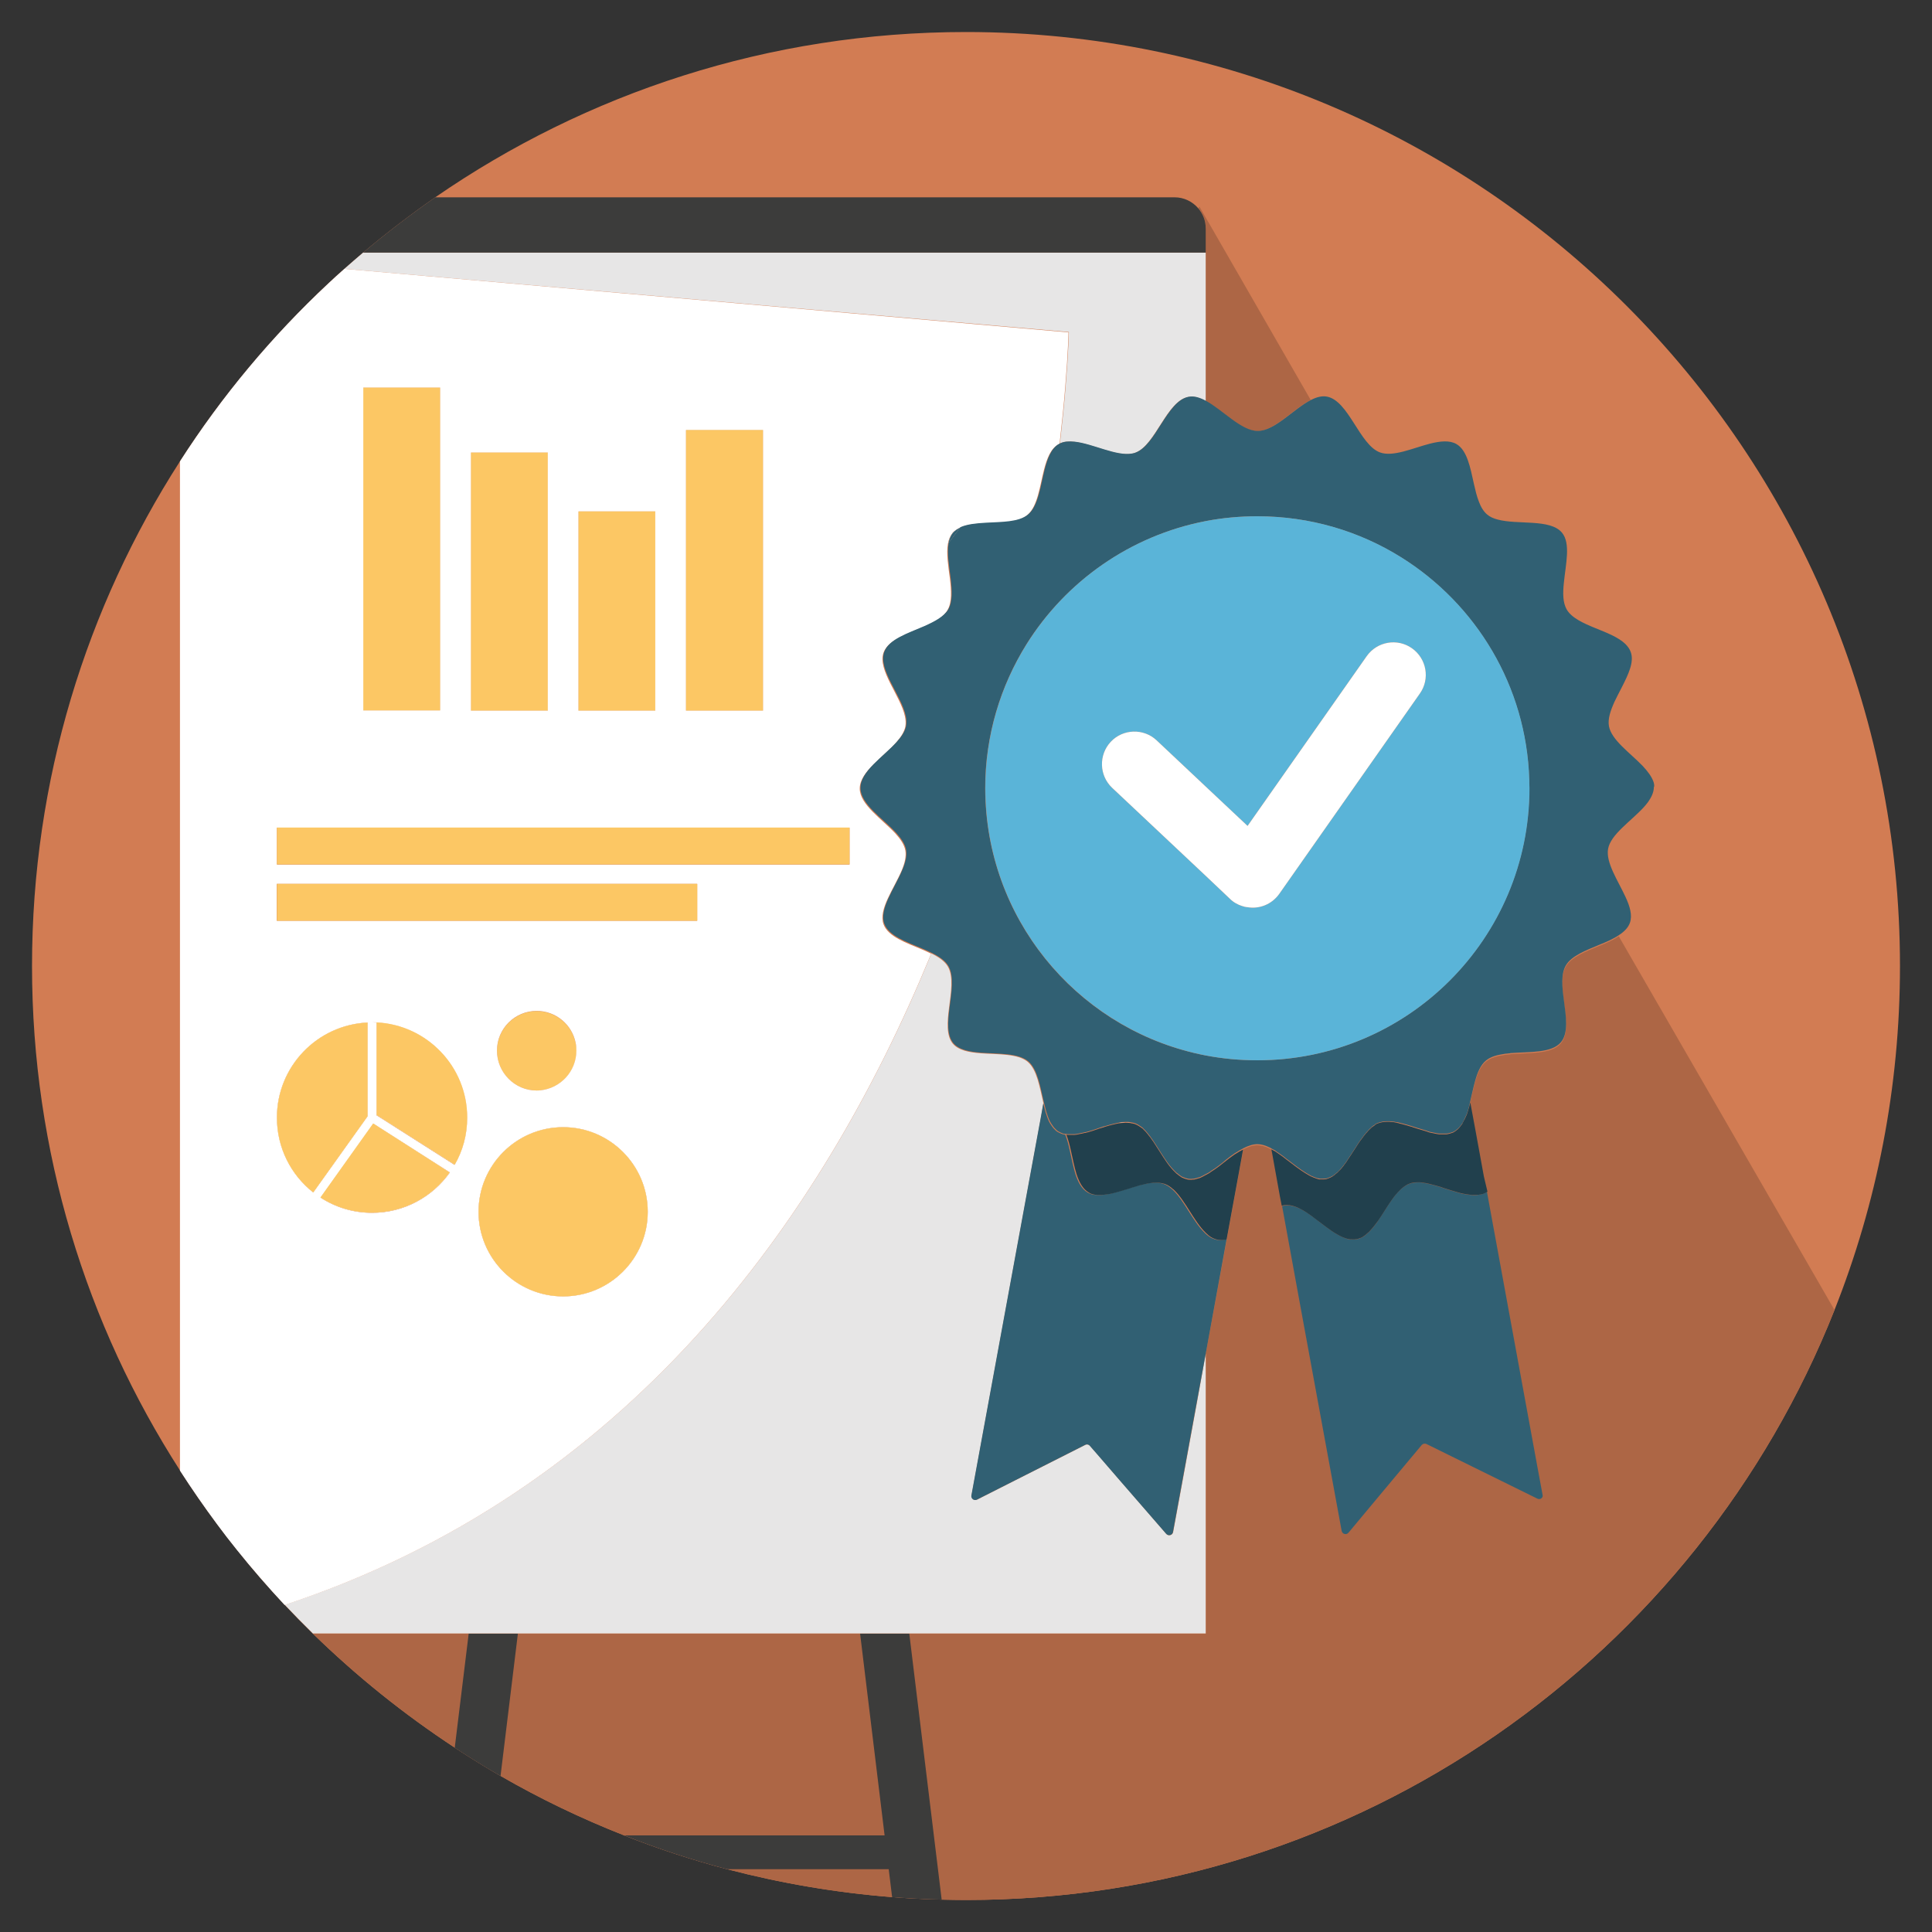 <?xml version="1.0" encoding="UTF-8"?> <svg xmlns="http://www.w3.org/2000/svg" xmlns:xlink="http://www.w3.org/1999/xlink" version="1.1" id="Calque_1" x="0px" y="0px" viewBox="0 0 1080 1080" style="enable-background:new 0 0 1080 1080;" xml:space="preserve"><rect x="0" y="0" width="1080" height="1080" fill="#333333" stroke="none"/> <style type="text/css"> .st0{fill:none;} .st1{fill:#D27C53;} .st2{fill:#A0D3E8;} .st3{fill:#5AB4D8;} .st4{fill:#96CDE3;} .st5{fill:#316073;} .st6{fill:#FFFFFF;} .st7{clip-path:url(#SVGID_00000078752394136211545870000011879423880865098671_);fill:#468CA8;} .st8{clip-path:url(#SVGID_00000078752394136211545870000011879423880865098671_);} .st9{fill:#3C3C3B;} .st10{fill:#DEAF58;} .st11{fill:#E9D9C3;} .st12{fill:#F4F4F4;} .st13{opacity:0.47;} .st14{opacity:0.22;} .st15{opacity:0.14;} .st16{opacity:0.25;} .st17{fill:#EEEEEE;} .st18{fill:#FCC764;} .st19{fill:#D75859;} .st20{fill:#7DCCF1;} .st21{fill:#6A8F7F;} .st22{fill:#455C53;} .st23{clip-path:url(#SVGID_00000057134236286843462510000014695319736219777682_);} .st24{fill:#71706E;} .st25{fill:none;stroke:#3C3C3B;stroke-miterlimit:10;} .st26{fill:#88B8A3;} .st27{fill:#DADADA;} .st28{fill:#888885;} .st29{fill:#C0C0C0;} .st30{fill:#D5A752;} .st31{fill:#E7E6E6;} .st32{fill:#D6ECF5;} .st33{fill:#C5943A;} .st34{fill:#A05731;} .st35{opacity:0.32;fill:#3C3C3B;} .st36{fill:#595939;} .st37{fill:#4E6A5D;} .st38{fill:#1D1E1C;} .st39{fill:#3E7B8D;} .st40{fill:#1D3742;} .st41{fill:#BCAA93;} .st42{fill:#883413;} .st43{fill:#903B3C;} .st44{fill:#BB9E7A;} .st45{fill:#BC9F7A;} .st46{fill:none;stroke:#316073;stroke-width:27.299;stroke-miterlimit:10;} .st47{clip-path:url(#SVGID_00000128447561934826614140000006168150000414170501_);} .st48{fill:#185067;} .st49{fill:#EAC89A;} .st50{fill:#AD6645;} .st51{fill:#21404D;} .st52{clip-path:url(#SVGID_00000084531996390483896480000008789052812494272944_);} .st53{fill:#CFC0AD;} .st54{fill:#E3E3E3;} .st55{fill:#FDD58A;} .st56{fill:#DC9A7A;} .st57{fill:#5A808F;} .st58{fill:#85C7E2;} .st59{fill:#DECFBA;} .st60{fill:#995A3C;} .st61{fill:#AB4647;} .st62{fill:#468CA8;} .st63{fill:#557366;} .st64{fill:#585857;} .st65{fill:#873600;} .st66{fill:#AD3233;} .st67{clip-path:url(#SVGID_00000047771151125352465030000013787585330707285421_);} .st68{fill:#606060;} .st69{fill:#E18485;} .st70{clip-path:url(#SVGID_00000016048708304885531040000000497697535655439797_);} .st71{fill:#7FBFD8;} .st72{fill:#FADFC0;} .st73{display:none;} .st74{display:inline;} </style> <g> <g> <path class="st1" d="M1062.1,540c0,67.9-13,132.8-36.6,192.3c-76.6,193.2-265.1,329.8-485.5,329.8c-4.6,0-9.1-0.1-13.6-0.2 c-9.3-0.2-18.5-0.7-27.7-1.4c-31.6-2.5-62.4-7.8-92.2-15.6c-19.7-5.2-38.9-11.5-57.6-18.9c-23.9-9.4-47-20.5-69-33.2 c-8.7-5-17.2-10.3-25.6-15.8c-28.5-18.7-55.1-40.1-79.4-63.8c-5.3-5.2-10.5-10.5-15.7-16c-9.3-9.9-18.2-20.1-26.6-30.7 c-3.8-4.8-7.6-9.6-11.2-14.5c-7.3-9.7-14.2-19.7-20.7-29.9C48.3,740.7,17.9,643.9,17.9,540c0-103.9,30.4-200.7,82.7-282.1 c23.5-36.6,51.5-70,83.1-99.6c2.9-2.7,5.8-5.4,8.8-8c3.5-3.1,7-6.1,10.5-9.1c12.9-10.9,26.4-21.2,40.3-30.9 C327.6,52.1,429.8,17.9,540,17.9C828.3,17.9,1062.1,251.7,1062.1,540z"></path> </g> <g> <path class="st18" d="M322.3,587.3c0,11.6-8.9,21.1-20.2,22.2c-0.7,0.1-1.4,0.1-2.1,0.1c-12.3,0-22.2-10-22.2-22.2 c0-12.3,10-22.2,22.2-22.2c10.8,0,19.8,7.7,21.8,17.9C322.2,584.4,322.3,585.8,322.3,587.3z"></path> <path class="st50" d="M362.1,677.4c0,26.1-21.2,47.3-47.3,47.3s-47.3-21.2-47.3-47.3s21.2-47.3,47.3-47.3S362.1,651.3,362.1,677.4 z"></path> <path class="st50" d="M674,127.6c0-4.3-1.5-8.2-4.1-11.2l0.6-0.9l62.2,108.1c-9.8,4.9-20.3,17.4-29.9,17.4 c-9.2,0-19.4-11.6-28.9-16.8V127.6z"></path> <path class="st50" d="M586.7,627.1c0-0.1-0.1-0.2-0.1-0.2C586.6,626.9,586.6,627,586.7,627.1c0,0.1,0.1,0.2,0.1,0.2 C586.7,627.2,586.7,627.1,586.7,627.1z"></path> <path class="st50" d="M590.1,631.8c-0.1-0.1-0.1-0.1-0.2-0.2C590,631.7,590,631.7,590.1,631.8L590.1,631.8z"></path> <path class="st50" d="M594.5,634.1c-0.1,0-0.2-0.1-0.3-0.1C594.3,634.1,594.4,634.1,594.5,634.1 C594.5,634.1,594.5,634.1,594.5,634.1L594.5,634.1z"></path> <path class="st50" d="M594.6,634.1C594.5,634.1,594.5,634.1,594.6,634.1C594.5,634.1,594.5,634.1,594.6,634.1L594.6,634.1z"></path> <path class="st50" d="M594.7,634.2C594.7,634.2,594.7,634.2,594.7,634.2c0,0,0.1,0,0.2,0c0,0,0,0,0.1,0h-0.1c0,0,0,0,0.1,0h0 c0.3,0,0.7,0.1,1,0.1c0,0,0.1,0,0.1,0c0,0-0.1,0-0.1,0C595.5,634.3,595.1,634.3,594.7,634.2z"></path> <path class="st50" d="M598.9,634.5c-0.2,0-0.5,0-0.7,0C598.4,634.5,598.7,634.5,598.9,634.5L598.9,634.5c0.1,0,0.2,0,0.3,0 C599.1,634.5,599.1,634.5,598.9,634.5L598.9,634.5z"></path> <path class="st50" d="M599.5,634.5c-0.1,0-0.2,0-0.3,0C599.3,634.5,599.4,634.5,599.5,634.5l0.1,0c0,0,0.1,0,0.1,0c0,0,0,0,0,0 c0,0,0,0,0,0c0,0,0,0,0,0H599.5z"></path> <path class="st50" d="M600.3,634.4c-0.2,0-0.3,0-0.5,0c0,0,0.1,0,0.1,0c0.1,0,0.1,0,0.2,0C600.2,634.4,600.3,634.4,600.3,634.4 c0.1,0,0.1,0,0.2,0c0,0,0,0-0.1,0C600.4,634.4,600.4,634.4,600.3,634.4z"></path> <path class="st50" d="M603.6,633.9c-0.7,0.1-1.3,0.3-1.9,0.4C602.3,634.1,603,634,603.6,633.9z"></path> <path class="st50" d="M606.6,633.2c0,0-0.1,0-0.1,0C606.6,633.2,606.6,633.2,606.6,633.2c0.1,0,0.3-0.1,0.4-0.1 C606.9,633.1,606.8,633.1,606.6,633.2z"></path> <path class="st50" d="M610.5,632l-0.3,0.1C610.4,632.1,610.5,632.1,610.5,632L610.5,632c0.2-0.1,0.4-0.1,0.6-0.2 C611,631.9,610.8,632,610.5,632L610.5,632L610.5,632z"></path> <path class="st50" d="M615.1,630.6c-0.2,0.1-0.4,0.1-0.7,0.2C614.7,630.7,614.9,630.7,615.1,630.6c0.2-0.1,0.3-0.1,0.5-0.2 c0.8-0.3,1.6-0.5,2.5-0.7C617.1,630,616.1,630.3,615.1,630.6z"></path> <path class="st50" d="M621.3,628.8c-0.1,0-0.2,0-0.3,0.1C621.1,628.9,621.2,628.8,621.3,628.8c0.1,0,0.3-0.1,0.4-0.1 C621.6,628.7,621.4,628.8,621.3,628.8z"></path> <path class="st50" d="M626.1,627.8c-0.3,0-0.6,0.1-0.9,0.1C625.5,627.9,625.8,627.8,626.1,627.8c0.6-0.1,1.3-0.2,1.9-0.2 c1.4-0.1,2.7-0.1,3.9,0.1c-1.2-0.2-2.6-0.2-4-0.1C627.3,627.6,626.7,627.7,626.1,627.8z"></path> <path class="st50" d="M634.3,628.2c-0.1,0-0.2-0.1-0.3-0.1v0C634.1,628.1,634.2,628.1,634.3,628.2z"></path> <path class="st50" d="M639.1,631.1c-0.2-0.2-0.4-0.3-0.5-0.5C638.7,630.8,638.9,631,639.1,631.1c0.1,0.1,0.2,0.1,0.2,0.2 C639.3,631.3,639.2,631.2,639.1,631.1z"></path> <path class="st50" d="M639.6,631.6c-0.1-0.1-0.2-0.2-0.2-0.2C639.4,631.4,639.5,631.5,639.6,631.6L639.6,631.6z"></path> <path class="st50" d="M667,659.5c-0.4,0-0.7,0.1-1,0.1C666.3,659.6,666.6,659.6,667,659.5z"></path> <path class="st50" d="M668,659.4c-0.2,0-0.3,0.1-0.5,0.1C667.7,659.4,667.8,659.4,668,659.4c0.1,0,0.2,0,0.4-0.1 C668.2,659.3,668.1,659.4,668,659.4z"></path> <path class="st50" d="M674,657.1c-0.1,0.1-0.2,0.1-0.4,0.2C673.7,657.2,673.8,657.2,674,657.1L674,657.1z"></path> <path class="st50" d="M675.3,656.3C675.3,656.3,675.3,656.3,675.3,656.3C675.3,656.3,675.3,656.3,675.3,656.3 c0.2-0.1,0.4-0.3,0.6-0.4C675.7,656.1,675.5,656.2,675.3,656.3z"></path> <path class="st50" d="M678.1,654.5c-0.2,0.1-0.4,0.3-0.6,0.4C677.7,654.7,677.9,654.6,678.1,654.5c0.2-0.1,0.3-0.2,0.5-0.3 C678.4,654.3,678.3,654.4,678.1,654.5z"></path> <path class="st50" d="M683.8,650.2C683.8,650.3,683.8,650.3,683.8,650.2C683.8,650.3,683.8,650.3,683.8,650.2L683.8,650.2 c0.4-0.3,0.8-0.6,1.1-0.9C684.6,649.7,684.2,650,683.8,650.2L683.8,650.2z"></path> <path class="st50" d="M685.2,649.2c-0.1,0.1-0.1,0.1-0.2,0.2C685.1,649.3,685.2,649.2,685.2,649.2c0.3-0.2,0.6-0.4,0.8-0.6 C685.8,648.7,685.5,649,685.2,649.2z"></path> <path class="st50" d="M691.2,644.8c-0.1,0.1-0.3,0.2-0.5,0.3C690.9,645,691.1,644.9,691.2,644.8c0.1-0.1,0.1-0.1,0.2-0.1 C691.4,644.7,691.3,644.8,691.2,644.8z"></path> <path class="st50" d="M1025.5,732.3c-76.6,193.2-265.1,329.8-485.5,329.8c-4.6,0-9.1-0.1-13.6-0.2c-9.3-0.2-18.5-0.7-27.7-1.4 c-31.6-2.5-62.4-7.8-92.2-15.6c-19.7-5.2-38.9-11.5-57.6-18.9c-23.9-9.4-47-20.5-69-33.2c-8.7-5-17.2-10.3-25.6-15.8 c-28.5-18.7-55.1-40.1-79.4-63.8H674V756.8l11.8-64.1l4.3-23.4l2.7-14.7l2.2-12.1c2.7-1.4,5.3-2.3,7.9-2.3c2.2,0,4.4,0.7,6.7,1.8 c0.4,0.2,0.9,0.4,1.3,0.7c0,0,0,0,0,0v0c0.1,0.1,0.3,0.2,0.4,0.2c0.4,0.2,0.8,0.5,1.3,0.7h0c0,0,0,0,0,0c0,0,0,0,0,0 c0.2,0.1,0.4,0.2,0.5,0.4l0.6,0.4c0.5,0.4,1.1,0.7,1.6,1.1c0.6,0.4,1.1,0.8,1.7,1.2c0.3,0.2,0.6,0.4,0.9,0.7 c0.1,0,0.1,0.1,0.1,0.1c0.4,0.3,0.9,0.6,1.3,1c0.1,0.1,0.2,0.2,0.3,0.2c3.5,2.7,7,5.4,10.4,7.5c0.6,0.3,1.1,0.7,1.7,1 c0.3,0.2,0.6,0.3,0.9,0.5c0.3,0.2,0.6,0.3,0.9,0.4c0.3,0.1,0.6,0.3,0.9,0.4c0.3,0.1,0.5,0.2,0.8,0.3c0.2,0.1,0.4,0.1,0.5,0.2 c0.1,0,0.1,0,0.2,0.1c0.1,0,0.3,0.1,0.4,0.1c0.1,0,0.1,0,0.2,0c0,0,0.1,0,0.1,0c0.1,0,0.3,0.1,0.4,0.1c0.1,0,0.2,0,0.2,0.1 s0.2,0,0.2,0c0,0,0,0,0,0c0.1,0,0.2,0,0.3,0.1c0.1,0,0.2,0,0.3,0c0.1,0,0.1,0,0.2,0c0.1,0,0.1,0,0.2,0c0.1,0,0.1,0,0.2,0 c0.1,0,0.1,0,0.2,0h0.1c0,0,0,0,0,0c0.1,0,0.2,0,0.4,0c0.6,0,1.2,0,1.8-0.1c0,0,0,0,0.1,0c0.2,0,0.3-0.1,0.5-0.1 c0.2,0,0.4-0.1,0.5-0.2c0.2,0,0.4-0.1,0.6-0.2c0.2-0.1,0.4-0.1,0.5-0.2c0.2-0.1,0.4-0.2,0.5-0.2c0.4-0.2,0.7-0.3,1-0.5h0 c0.3-0.2,0.7-0.4,1-0.7c0.4-0.2,0.7-0.5,1-0.8c0.3-0.2,0.6-0.5,1-0.8c0.2-0.2,0.3-0.3,0.5-0.5h0c0.1-0.2,0.3-0.3,0.5-0.5 c0.1-0.2,0.3-0.3,0.4-0.5c0.1-0.1,0.1-0.1,0.2-0.2c0.3-0.3,0.6-0.7,0.9-1c0-0.1,0.1-0.1,0.1-0.2c0.1-0.1,0.1-0.1,0.2-0.2 c0.1-0.2,0.3-0.4,0.5-0.6c0.1-0.2,0.3-0.4,0.4-0.6v0c0.3-0.4,0.6-0.8,0.9-1.2c0.3-0.4,0.6-0.8,0.8-1.2c0.4-0.6,0.8-1.2,1.2-1.8 c0.4-0.6,0.8-1.2,1.2-1.8c0.8-1.2,1.6-2.5,2.4-3.7c0.5-0.7,0.9-1.5,1.4-2.2c0.4-0.5,0.7-1.1,1.1-1.6c0.1-0.2,0.2-0.3,0.4-0.5 c0.3-0.4,0.6-0.8,0.9-1.2c0.2-0.2,0.3-0.4,0.4-0.6c0.3-0.4,0.6-0.8,0.9-1.1c0.4-0.6,0.9-1.1,1.4-1.6c0.1-0.1,0.2-0.2,0.3-0.4 c0.1-0.1,0.2-0.2,0.3-0.3c0.2-0.2,0.4-0.5,0.7-0.7v0c0.1-0.1,0.1-0.1,0.2-0.2c0,0,0.1-0.1,0.1-0.1c0,0,0.1-0.1,0.1-0.1v0 c0.2-0.2,0.4-0.3,0.5-0.5c0.4-0.3,0.7-0.6,1.1-0.8c0.2-0.1,0.4-0.3,0.6-0.4c0.1-0.1,0.2-0.1,0.2-0.2c0,0,0.1-0.1,0.1-0.1 c0,0,0.1,0,0.1-0.1c0.1-0.1,0.3-0.2,0.4-0.2c0.2-0.1,0.4-0.2,0.6-0.3c0.2-0.1,0.5-0.2,0.8-0.3c1.5-0.5,3.1-0.8,4.8-0.8 c0.4,0,0.8,0,1.1,0c0.3,0,0.6,0,1,0.1c0.4,0,0.8,0.1,1.2,0.1c0.1,0,0.1,0,0.2,0c0.1,0,0.2,0,0.3,0c0.3,0.1,0.6,0.1,0.9,0.2 c0.2,0,0.5,0.1,0.7,0.1c0.1,0,0.2,0,0.2,0c0.5,0.1,1.1,0.2,1.6,0.4c0.9,0.2,1.8,0.4,2.7,0.7c0.9,0.2,1.8,0.5,2.8,0.8 c0.3,0.1,0.5,0.2,0.8,0.2s0.5,0.2,0.8,0.3c2,0.6,4,1.3,5.9,1.8c0.7,0.2,1.3,0.4,1.9,0.6c0.1,0,0.2,0.1,0.2,0.1 c0.1,0,0.2,0.1,0.3,0.1c0.1,0,0.2,0,0.2,0.1c0.3,0.1,0.7,0.2,1,0.3c0.2,0,0.3,0.1,0.5,0.1c0.2,0,0.3,0.1,0.5,0.1 c0.2,0,0.3,0.1,0.5,0.1c0.2,0,0.3,0.1,0.5,0.1c0.7,0.1,1.3,0.3,1.9,0.4c0.5,0.1,1,0.1,1.4,0.2c0.2,0,0.3,0,0.5,0 c0.1,0,0.3,0,0.4,0h0c0.1,0,0.3,0,0.4,0c0,0,0,0,0.1,0c0,0,0,0,0,0l0,0c0.6,0,1.2,0,1.8,0c0.1,0,0.3,0,0.4,0c0.1,0,0.3,0,0.4,0 c0.3,0,0.6-0.1,0.8-0.1c0.3,0,0.5-0.1,0.8-0.2c0.3,0,0.5-0.1,0.8-0.2c0.2-0.1,0.5-0.2,0.7-0.2c0.3-0.1,0.5-0.2,0.8-0.3 c0.2-0.1,0.5-0.2,0.7-0.4c0.5-0.3,1.1-0.7,1.5-1.1c0.1-0.1,0.2-0.2,0.4-0.3c0.2-0.2,0.4-0.4,0.6-0.6c0.2-0.2,0.4-0.5,0.6-0.7 c0.3-0.4,0.6-0.8,0.9-1.2c0.1-0.1,0.1-0.1,0.2-0.2c0.1-0.1,0.1-0.2,0.2-0.3c0.1-0.1,0.1-0.2,0.2-0.4c0,0,0,0,0-0.1 c0.1-0.2,0.3-0.5,0.4-0.7c0-0.1,0.1-0.1,0.1-0.2c0-0.1,0.1-0.2,0.1-0.2c0-0.1,0.1-0.1,0.1-0.2c0-0.1,0.1-0.1,0.1-0.2 c0-0.1,0.1-0.2,0.1-0.3c0-0.1,0.1-0.1,0.1-0.1c0-0.1,0-0.1,0.1-0.2c0-0.1,0.1-0.2,0.1-0.3c0.1-0.3,0.2-0.6,0.4-0.8 c0-0.1,0.1-0.2,0.1-0.3c0-0.1,0-0.1,0.1-0.2s0-0.1,0.1-0.2c0.1-0.2,0.2-0.5,0.3-0.7c0.1-0.2,0.2-0.5,0.3-0.8 c0.2-0.7,0.4-1.3,0.6-2v0c0.2-0.7,0.4-1.4,0.5-2c0.2-0.7,0.3-1.4,0.5-2.1c0.9-3.8,1.7-7.7,2.7-11.3c1.3-4.9,3.1-9.2,6.1-11.7 c2.6-2.2,6.4-3.2,10.6-3.8c0.3-0.1,0.6-0.1,1-0.1c0.6-0.1,1.2-0.1,1.8-0.2c0.1,0,0.3,0,0.4-0.1c10.5-0.8,22.9,0.1,28.1-6 c4.4-5.2,2.9-14.5,1.7-23.6c-1-7.4-1.7-14.6,1.1-19.4c3.1-5.3,10.9-8.3,18.6-11.5c4-1.6,7.9-3.3,11-5.4L1025.5,732.3z"></path> <g> <path class="st9" d="M289.5,913.2l-9.7,79.6c-8.7-5-17.2-10.3-25.6-15.8l7.8-63.8H289.5z"></path> <path class="st9" d="M526.4,1061.9c-9.3-0.2-18.5-0.7-27.7-1.4l-1.9-15.6h-90.3c-19.7-5.2-38.9-11.5-57.6-18.9h145.6l-13.7-112.8 h27.5L526.4,1061.9z"></path> <path class="st31" d="M674,141.2v83c-3.3-1.8-6.6-2.9-9.7-2.3c-12.2,2.2-18.3,27-29.7,31.2c-0.6,0.2-1.1,0.4-1.8,0.5 c-8.9,1.7-22-5.5-32.3-6.6c-3-0.3-5.7-0.2-8,0.9c1.4-12.3,2.5-23.1,3.2-32.1c1.6-19.2,1.8-30.2,1.8-30.2l-405-35.3 c3.5-3.1,7-6.1,10.5-9.1H674z"></path> <path class="st31" d="M586.7,627.1c0-0.1-0.1-0.2-0.1-0.2C586.6,626.9,586.6,627,586.7,627.1c0,0.1,0.1,0.2,0.1,0.2 C586.7,627.2,586.7,627.1,586.7,627.1z"></path> <path class="st31" d="M590.1,631.8c-0.1-0.1-0.1-0.1-0.2-0.2C590,631.7,590,631.7,590.1,631.8L590.1,631.8z"></path> <path class="st31" d="M594.5,634.1c-0.1,0-0.2-0.1-0.3-0.1C594.3,634.1,594.4,634.1,594.5,634.1 C594.5,634.1,594.5,634.1,594.5,634.1L594.5,634.1z"></path> <path class="st31" d="M594.6,634.1C594.5,634.1,594.5,634.1,594.6,634.1C594.5,634.1,594.5,634.1,594.6,634.1L594.6,634.1z"></path> <path class="st31" d="M596,634.4c0,0,0.1,0,0.1,0C596,634.4,596,634.4,596,634.4c-0.4,0-0.9-0.1-1.2-0.2c0,0,0,0,0,0 c0.1,0,0.1,0,0.2,0c0,0,0,0,0.1,0h-0.1c0,0,0,0,0.1,0h0C595.3,634.3,595.6,634.3,596,634.4z"></path> <path class="st31" d="M599,634.5c0.1,0,0.2,0,0.3,0C599.1,634.5,599.1,634.5,599,634.5L599,634.5c-0.3,0-0.5,0-0.8,0 C598.4,634.5,598.7,634.5,599,634.5L599,634.5z"></path> <path class="st31" d="M599.7,634.4C599.7,634.5,599.7,634.4,599.7,634.4C599.7,634.5,599.7,634.5,599.7,634.4 C599.7,634.5,599.7,634.5,599.7,634.4l-0.2,0c-0.1,0-0.2,0-0.3,0c0.1,0,0.2,0,0.3,0L599.7,634.4 C599.6,634.5,599.7,634.5,599.7,634.4z"></path> <path class="st31" d="M600.3,634.4c0.1,0,0.1,0,0.2,0c0,0,0,0-0.1,0C600.4,634.4,600.4,634.4,600.3,634.4c-0.2,0-0.3,0.1-0.5,0.1 c0,0,0.1,0,0.1,0c0.1,0,0.1,0,0.2,0C600.2,634.4,600.3,634.4,600.3,634.4z"></path> <path class="st31" d="M601.7,634.2c0.6-0.1,1.3-0.2,1.9-0.4C603,634,602.3,634.1,601.7,634.2z"></path> <path class="st31" d="M606.6,633.1c0.1,0,0.3-0.1,0.4-0.1C606.9,633.1,606.8,633.1,606.6,633.1c0,0-0.1,0-0.1,0 C606.6,633.2,606.6,633.2,606.6,633.1z"></path> <path class="st31" d="M610.6,632c0.2-0.1,0.4-0.1,0.6-0.2C611,631.9,610.8,632,610.6,632L610.6,632L610.6,632l-0.3,0.1 C610.4,632.1,610.5,632.1,610.6,632L610.6,632z"></path> <path class="st31" d="M615.6,630.5c0.8-0.3,1.6-0.5,2.5-0.7c-1,0.3-2,0.6-2.9,0.9c-0.2,0.1-0.4,0.1-0.7,0.2 c0.2-0.1,0.4-0.1,0.7-0.2C615.3,630.6,615.4,630.5,615.6,630.5z"></path> <path class="st31" d="M621.3,628.8c0.1,0,0.3-0.1,0.4-0.1C621.6,628.7,621.4,628.8,621.3,628.8c-0.1,0-0.2,0.1-0.3,0.1 C621.1,628.9,621.2,628.8,621.3,628.8z"></path> <path class="st31" d="M631.9,627.6c-1.2-0.2-2.6-0.2-4-0.1c-0.6,0.1-1.2,0.1-1.9,0.2c-0.3,0-0.6,0.1-0.9,0.1 c0.3-0.1,0.6-0.1,0.9-0.2c0.6-0.1,1.3-0.2,1.9-0.2C629.3,627.5,630.7,627.5,631.9,627.6z"></path> <path class="st31" d="M634,628.1c0.1,0,0.2,0.1,0.3,0.1C634.2,628.1,634.1,628.1,634,628.1L634,628.1z"></path> <path class="st31" d="M639.1,631.1c0.1,0.1,0.2,0.2,0.2,0.2C639.3,631.3,639.2,631.2,639.1,631.1c-0.2-0.1-0.4-0.3-0.5-0.5 C638.7,630.8,638.9,631,639.1,631.1z"></path> <path class="st31" d="M639.3,631.3c0.1,0.1,0.2,0.2,0.2,0.2v0C639.5,631.5,639.4,631.4,639.3,631.3z"></path> <path class="st31" d="M666,659.6c0.3,0,0.7,0,1-0.1C666.6,659.6,666.3,659.6,666,659.6z"></path> <path class="st31" d="M668,659.4c0.1,0,0.2,0,0.4-0.1C668.2,659.3,668.1,659.4,668,659.4c-0.2,0-0.3,0.1-0.5,0.1 C667.7,659.4,667.8,659.4,668,659.4z"></path> <path class="st31" d="M674,657.1L674,657.1c-0.1,0.1-0.2,0.1-0.4,0.2C673.7,657.2,673.8,657.2,674,657.1z"></path> <path class="st31" d="M674,756.8v156.3H174.9c-5.3-5.2-10.5-10.5-15.7-16c192-63.5,300-215.2,360.7-362.3 c0.2-0.6,0.5-1.2,0.7-1.8c4.1,2,7.5,4.3,9.3,7.4c3.2,5.6,1.7,14.5,0.6,23.1c-1,7.8-1.6,15.4,2.1,19.9c3.2,3.8,9.1,4.9,15.7,5.4 c9.6,0.7,20.6,0.1,26.2,4.8c5.2,4.4,6.7,14.3,8.8,23.2v0l-1.2,6.8l-8,43.5l-31,168.9c-0.3,1.7,1.5,3.1,3.1,2.3l24.5-12.4l36-18.2 c0.9-0.5,1.9-0.2,2.6,0.5l4.1,4.7l12.7,14.7l25.9,29.9c1.2,1.3,3.4,0.8,3.8-1l4.6-25l8.3-45.3L674,756.8z"></path> <path class="st9" d="M674,127.6v13.6H203c12.9-10.9,26.4-21.2,40.3-30.9h413.3c5.3,0,10,2.4,13.2,6.1 C672.4,119.4,674,123.3,674,127.6z"></path> <rect x="203.1" y="216.7" class="st6" width="42.9" height="180.4"></rect> <path class="st6" d="M205.5,571.6V624l-30.4,42.6c-12.4-9.7-20.3-24.8-20.3-41.8C154.8,596.2,177.2,572.9,205.5,571.6z"></path> <path class="st6" d="M251.4,655.4c-9.6,13.6-25.5,22.5-43.5,22.5c-10.6,0-20.5-3.1-28.8-8.5l29.5-41.4L251.4,655.4z"></path> <path class="st6" d="M261.2,624.7c0,9.6-2.5,18.7-7,26.4l-43.7-27.8v-51.8C238.7,572.9,261.2,596.2,261.2,624.7z"></path> <rect x="263.3" y="253" class="st6" width="42.9" height="144.2"></rect> <path class="st6" d="M362.1,677.4c0,26.1-21.2,47.3-47.3,47.3s-47.3-21.2-47.3-47.3s21.2-47.3,47.3-47.3S362.1,651.3,362.1,677.4 z"></path> <rect x="323.4" y="285.9" class="st6" width="42.9" height="111.3"></rect> <rect x="383.5" y="240.4" class="st6" width="43" height="156.8"></rect> <path class="st6" d="M208,571.5c0.8,0,1.7,0,2.5,0.1v-0.1H208z"></path> <path class="st6" d="M383.5,240.4h43v156.8h-43V240.4z M323.4,285.9h42.9v111.3h-42.9V285.9z M263.3,253h42.9v144.2h-42.9V253z M203.1,216.7h42.9v180.4h-42.9V216.7z M277.8,587.3c0-12.3,10-22.2,22.2-22.2c10.8,0,19.8,7.7,21.8,17.9 c0.3,1.4,0.4,2.8,0.4,4.3c0,11.6-8.9,21.1-20.2,22.2c-0.7,0.1-1.4,0.1-2.1,0.1C287.8,609.6,277.8,599.6,277.8,587.3z M389.7,514.7h-235v-20.6h235V514.7z M474.8,483.3H154.8v-20.6h320.1V483.3z M192.5,150.3c-3,2.6-5.9,5.3-8.8,8 c-31.7,29.6-59.6,63-83.1,99.6v564.2c6.6,10.2,13.5,20.2,20.7,29.9c3.6,4.9,7.4,9.8,11.2,14.5c8.5,10.6,17.4,20.8,26.6,30.7 c192-63.5,300-215.2,360.7-362.3c0.2-0.6,0.5-1.2,0.7-1.8c-1.6-0.8-3.2-1.5-5-2.3c-9-3.8-19.1-7.2-21.6-14.1 c-3-8.2,5.7-19.7,10.1-30c1.7-4,2.7-7.9,2.1-11.3c-0.6-3.2-2.7-6.3-5.5-9.4c-7.6-8.2-20-16.2-20-25.2c0-9.3,12.9-17.3,20.4-25.8 c2.6-2.9,4.5-5.9,5.1-8.9c0.3-1.7,0.2-3.6-0.2-5.5c-2.4-11.6-15.5-26-12-35.8c2.6-7.1,13.2-10.5,22.4-14.4 c5.8-2.5,11.1-5.3,13.4-9.4c2.5-4.4,2.1-10.8,1.3-17.6c-0.9-6.8-2.1-14-1.1-19.5c0.4-2.3,1.2-4.2,2.5-5.9c1.1-1.3,2.5-2.2,4.1-3 c3.8-1.8,8.9-2.2,14.2-2.5c8.9-0.5,18.5-0.3,23.6-4.6c5.7-4.8,6.9-15.9,9.3-25.3c1.6-6.2,3.7-11.7,7.9-14.1 c0.2-0.1,0.5-0.3,0.8-0.4c1.4-12.3,2.5-23.1,3.2-32.1c1.6-19.2,1.8-30.2,1.8-30.2L192.5,150.3z M154.8,624.7 c0-28.5,22.5-51.8,50.7-53.1V624l-30.4,42.6C162.7,656.8,154.8,641.7,154.8,624.7z M208,678c-10.6,0-20.5-3.1-28.8-8.5l29.5-41.4 l42.8,27.3C241.8,669.1,225.9,678,208,678z M254.1,651.2l-43.7-27.8v-51.8c-0.8,0-1.7-0.1-2.5-0.1h2.5v0.1 c28.2,1.3,50.7,24.6,50.7,53.1C261.2,634.4,258.6,643.4,254.1,651.2z M314.8,724.7c-26.1,0-47.3-21.2-47.3-47.3 s21.2-47.3,47.3-47.3s47.3,21.2,47.3,47.3S340.9,724.7,314.8,724.7z"></path> <path class="st6" d="M536.8,294.9l-6.6,8.8c0.4-2.3,1.2-4.2,2.5-5.9C533.8,296.6,535.2,295.7,536.8,294.9z"></path> <g> <rect x="203.1" y="216.7" class="st18" width="42.9" height="180.4"></rect> <rect x="263.3" y="253" class="st18" width="42.9" height="144.2"></rect> <rect x="323.4" y="285.9" class="st18" width="42.9" height="111.3"></rect> <rect x="383.5" y="240.4" class="st18" width="43" height="156.8"></rect> <rect x="154.8" y="462.6" class="st18" width="320.1" height="20.6"></rect> <rect x="154.8" y="494.1" class="st18" width="235" height="20.6"></rect> <path class="st18" d="M205.5,571.6V624l-30.4,42.6c-12.4-9.7-20.3-24.8-20.3-41.8C154.8,596.2,177.2,572.9,205.5,571.6z"></path> <path class="st18" d="M251.4,655.4c-9.6,13.6-25.5,22.5-43.5,22.5c-10.6,0-20.5-3.1-28.8-8.5l29.5-41.4L251.4,655.4z"></path> <path class="st18" d="M261.2,624.7c0,9.6-2.5,18.7-7,26.4l-43.7-27.8v-51.8C238.7,572.9,261.2,596.2,261.2,624.7z"></path> <path class="st18" d="M362.1,677.4c0,26.1-21.2,47.3-47.3,47.3s-47.3-21.2-47.3-47.3s21.2-47.3,47.3-47.3 S362.1,651.3,362.1,677.4z"></path> </g> <path class="st6" d="M210.5,571.5L210.5,571.5c-0.8,0-1.7,0-2.5,0H210.5z"></path> </g> <g> <g> <g> <path class="st5" d="M685.7,692.7L674,756.8l-5.4,29.3l-8.3,45.3l-4.6,25c-0.3,1.8-2.6,2.4-3.8,1L626,827.6l-12.7-14.7 l-4.1-4.7c-0.6-0.8-1.7-1-2.6-0.5l-36,18.2l-24.5,12.4c-1.6,0.8-3.4-0.6-3.1-2.3l31-168.9l8-43.5l1.2-6.8c0,0.1,0,0.2,0.1,0.2 c0.2,0.9,0.4,1.7,0.6,2.5c0.2,0.8,0.4,1.6,0.6,2.3c0.1,0.4,0.2,0.7,0.4,1.1c0.1,0.5,0.3,0.9,0.4,1.3c0.2,0.5,0.4,1.1,0.6,1.6 c0.1,0.2,0.2,0.4,0.3,0.6c0,0.1,0.1,0.2,0.1,0.3c0,0,0,0,0,0c0,0.1,0.1,0.2,0.1,0.2c0,0.1,0.1,0.2,0.1,0.2c0,0,0,0,0,0 c0,0,0,0,0,0c0.1,0.2,0.1,0.3,0.3,0.5c0,0.1,0.1,0.1,0.1,0.2c0.1,0.2,0.1,0.3,0.3,0.5c0.3,0.4,0.5,0.8,0.8,1.2 c0.2,0.2,0.3,0.4,0.5,0.7c0.2,0.3,0.4,0.5,0.7,0.8l0.3,0.3c0.1,0.1,0.1,0.1,0.2,0.2s0.1,0.1,0.2,0.2c0,0,0,0,0.1,0.1 c0,0,0,0,0,0c0,0,0,0,0,0c0,0,0.1,0.1,0.1,0.1c0.1,0.1,0.1,0.1,0.2,0.2c0.1,0.1,0.3,0.2,0.4,0.3c0.2,0.2,0.5,0.4,0.8,0.5 c0.7,0.4,1.4,0.7,2.2,1c0.1,0,0.1,0,0.2,0.1c0.1,0,0.2,0,0.3,0.1h0l0,0h0c0,0,0,0,0,0c0,0,0,0,0,0c0,0,0.1,0,0.1,0c0,0,0,0,0,0 c0.4,0.1,0.8,0.1,1.2,0.2c1.1,2.8,1.9,5.9,2.6,9.2c0.5,2.3,1,4.6,1.5,6.8v0c0.5,2.1,1,4.2,1.6,6.1c1.5,4.5,3.5,8.3,6.8,10.2 c0.7,0.4,1.4,0.7,2.2,1c0.2,0,0.3,0.1,0.5,0.1c0.2,0.1,0.3,0.1,0.5,0.1c0.5,0.1,1,0.2,1.6,0.2c0.2,0,0.4,0,0.6,0 c0.4,0,0.7,0,1.1,0c0.2,0,0.5,0,0.7,0h0.1c0.9,0,1.8-0.1,2.7-0.3c0.6-0.1,1.3-0.2,1.9-0.3c1-0.2,2-0.4,3-0.7 c1.1-0.3,2.1-0.6,3.2-0.9c0.6-0.2,1.3-0.4,1.9-0.6c0.1-0.1,0.2-0.1,0.4-0.1c1-0.3,2-0.6,3-0.9c0.2-0.1,0.3-0.1,0.5-0.2 c0.8-0.2,1.6-0.5,2.4-0.7c0.4-0.1,0.7-0.2,1-0.3c0.4-0.1,0.8-0.2,1.3-0.4c0,0,0.1,0,0.1,0c0.3-0.1,0.6-0.1,0.8-0.2 c0.1,0,0.3-0.1,0.4-0.1c0.3-0.1,0.6-0.2,0.9-0.2c0.6-0.1,1.2-0.3,1.7-0.4c0.6-0.1,1.2-0.2,1.7-0.3c0.6-0.1,1.3-0.2,1.9-0.2 c2.1-0.2,4.1-0.1,5.9,0.5c0.2,0.1,0.5,0.1,0.7,0.2c1.6,0.6,3.1,1.6,4.5,2.9c0.2,0.1,0.3,0.3,0.5,0.4c6.3,6,11.2,17.6,17.6,23.8 c0.1,0.1,0.2,0.2,0.3,0.3c0.3,0.3,0.6,0.6,1,0.9c0.3,0.3,0.6,0.5,1,0.8c0.3,0.2,0.7,0.5,1,0.7c0.3,0.2,0.7,0.4,1,0.5 c0.9,0.4,1.8,0.7,2.8,0.9c0.6,0.1,1.1,0.1,1.7,0.1c0.3,0,0.7,0,1.1-0.1c0.3,0,0.6-0.1,1-0.1c0.2,0,0.5-0.1,0.7-0.1 C685.6,692.8,685.6,692.8,685.7,692.7z"></path> <path class="st5" d="M586.7,627.1c0,0.1,0.1,0.2,0.1,0.2C586.7,627.2,586.7,627.1,586.7,627.1c0-0.1-0.1-0.2-0.1-0.2 C586.6,626.9,586.6,627,586.7,627.1z"></path> <path class="st5" d="M594.5,634.1L594.5,634.1c-0.1,0-0.2-0.1-0.3-0.1C594.3,634.1,594.4,634.1,594.5,634.1 C594.5,634.1,594.5,634.1,594.5,634.1z"></path> <path class="st21" d="M594.9,634.2c-0.1,0-0.1,0-0.2,0c0,0,0,0,0,0C594.8,634.2,594.8,634.2,594.9,634.2z"></path> <path class="st21" d="M595,634.2L595,634.2C594.9,634.2,594.9,634.2,595,634.2C594.9,634.2,594.9,634.2,595,634.2z"></path> <path class="st21" d="M599.7,634.4L599.7,634.4L599.7,634.4C599.6,634.5,599.7,634.5,599.7,634.4z"></path> <path class="st21" d="M600.4,634.4c0,0-0.1,0-0.1,0c-0.2,0-0.3,0-0.5,0c0,0,0.1,0,0.1,0c0.1,0,0.1,0,0.2,0c0.1,0,0.1,0,0.2,0 C600.4,634.4,600.4,634.4,600.4,634.4z"></path> <path class="st5" d="M859.5,837.8l-47.7-23.5l-14.4-7.1c-0.9-0.4-1.9-0.2-2.6,0.5l-21.4,25.6l-19.6,23.5 c-1.2,1.4-3.4,0.8-3.8-1l-23.2-126.3l-10.1-55.3c1-0.2,1.9-0.4,2.9-0.4c2.2,0,4.4,0.7,6.8,1.7c0.4,0.2,0.9,0.4,1.3,0.7 c0.6,0.3,1.2,0.7,1.8,1c0.4,0.2,0.7,0.5,1.1,0.7c0.5,0.4,1.1,0.7,1.6,1.1c0.6,0.4,1.1,0.8,1.7,1.2c0.3,0.2,0.6,0.4,0.9,0.7 c0,0,0.1,0.1,0.1,0.1c0.5,0.4,1.1,0.8,1.6,1.2c3.5,2.7,7,5.4,10.4,7.5c0,0,0,0,0.1,0c0.5,0.3,1.1,0.6,1.6,0.9 c0.3,0.2,0.6,0.3,0.9,0.5c0.3,0.1,0.6,0.3,0.9,0.4c0.3,0.1,0.6,0.3,0.9,0.4c0.3,0.1,0.6,0.2,0.8,0.3c0.2,0,0.4,0.1,0.5,0.2 c0.2,0.1,0.5,0.2,0.8,0.2c0.2,0,0.4,0.1,0.5,0.1c0.2,0,0.4,0.1,0.5,0.1c0.2,0,0.4,0.1,0.6,0.1c0.1,0,0.3,0,0.4,0 c0.1,0,0.2,0,0.3,0h0.1c0,0,0,0,0,0c0.7,0,1.4,0,2.2-0.1c0.2,0,0.4-0.1,0.6-0.1c0.2,0,0.4-0.1,0.6-0.1c0.2,0,0.4-0.1,0.5-0.2 c0.2-0.1,0.4-0.1,0.5-0.2c0.2-0.1,0.4-0.1,0.6-0.2c0.3-0.2,0.7-0.3,1-0.5c0.3-0.2,0.7-0.4,1-0.7c0.3-0.2,0.7-0.5,1-0.8 c0.3-0.3,0.6-0.5,1-0.9c0.2-0.1,0.3-0.3,0.5-0.4c0.3-0.3,0.6-0.6,0.9-1c0.5-0.5,0.9-1,1.4-1.6c0.3-0.4,0.6-0.7,0.9-1.1v0 c0.3-0.4,0.6-0.8,0.9-1.2c0.3-0.4,0.6-0.8,0.8-1.2c2.6-3.7,5.1-8,7.6-11.6c0.3-0.4,0.6-0.8,0.9-1.2c0.1-0.2,0.3-0.4,0.4-0.6 c0.3-0.4,0.6-0.8,0.9-1.1c0.4-0.6,0.9-1.1,1.4-1.6c0.2-0.3,0.4-0.5,0.7-0.7c0.2-0.2,0.4-0.5,0.7-0.7c0.1-0.1,0.1-0.1,0.2-0.2 c0.1-0.1,0.1-0.1,0.2-0.2c0.7-0.6,1.4-1.2,2.2-1.7c0.2-0.1,0.3-0.2,0.5-0.3c0.6-0.4,1.2-0.6,1.8-0.9c1.5-0.5,3.1-0.8,4.8-0.8 c0.4,0,0.7,0,1.1,0c0.3,0,0.6,0,1,0.1c0.4,0,0.9,0.1,1.4,0.2c0.2,0,0.3,0,0.5,0.1c0.2,0,0.5,0.1,0.7,0.1c0.3,0,0.7,0.1,1,0.2 c0.5,0.1,1.1,0.2,1.6,0.4c1.8,0.4,3.6,1,5.5,1.5c0.3,0.1,0.5,0.2,0.8,0.3c0.3,0.1,0.5,0.2,0.8,0.3c2.6,0.8,5.3,1.7,7.9,2.4 c0.3,0.1,0.5,0.1,0.8,0.2c0.3,0.1,0.7,0.2,1,0.3c0.3,0.1,0.7,0.2,1,0.2c0.3,0.1,0.7,0.1,1,0.2c0.7,0.1,1.3,0.2,1.9,0.3 c0.6,0.1,1.3,0.2,1.9,0.2c0.3,0,0.6,0,0.8,0.1c0,0,0,0,0.1,0c0.6,0,1.2,0,1.7,0c0.3,0,0.6,0,0.8-0.1c0.3,0,0.6-0.1,0.8-0.1 c0.3,0,0.5-0.1,0.8-0.1c0.3,0,0.5-0.1,0.8-0.2c0.3-0.1,0.5-0.2,0.8-0.2c0.2-0.1,0.5-0.2,0.7-0.3c0.2-0.1,0.5-0.2,0.7-0.4 c0.3-0.1,0.5-0.3,0.8-0.5l28.2,153.7l2.9,15.7C862.8,837.2,861,838.5,859.5,837.8z"></path> </g> <path class="st5" d="M586.8,627.3c0-0.1-0.1-0.2-0.1-0.2c0-0.1-0.1-0.2-0.1-0.2c0,0.1,0.1,0.2,0.1,0.2 C586.7,627.1,586.7,627.2,586.8,627.3z"></path> <path class="st5" d="M594.5,634.1L594.5,634.1c-0.1,0-0.2-0.1-0.3-0.1C594.3,634.1,594.4,634.1,594.5,634.1 C594.5,634.1,594.5,634.1,594.5,634.1z"></path> <path class="st5" d="M595,634.2L595,634.2C594.9,634.2,594.9,634.2,595,634.2C594.9,634.2,594.9,634.2,595,634.2z"></path> <path class="st5" d="M599.7,634.4C599.7,634.5,599.7,634.5,599.7,634.4C599.7,634.5,599.7,634.5,599.7,634.4l-0.2,0 c-0.1,0-0.2,0-0.3,0c0.1,0,0.2,0,0.3,0h0.1C599.6,634.5,599.7,634.5,599.7,634.4C599.7,634.5,599.7,634.4,599.7,634.4z"></path> <path class="st5" d="M603.6,633.9c-0.7,0.1-1.3,0.3-1.9,0.4C602.3,634.1,603,634,603.6,633.9z"></path> <path class="st5" d="M634.3,628.2c-0.1,0-0.2-0.1-0.3-0.1v0C634.1,628.1,634.2,628.1,634.3,628.2z"></path> <path class="st5" d="M639.3,631.3c-0.1-0.1-0.2-0.1-0.2-0.2c-0.2-0.2-0.4-0.3-0.5-0.5c0.2,0.1,0.4,0.3,0.5,0.5 C639.2,631.2,639.3,631.3,639.3,631.3z"></path> <path class="st5" d="M667,659.5c-0.4,0-0.7,0.1-1,0.1C666.3,659.6,666.6,659.6,667,659.5z"></path> <path class="st5" d="M676,655.9c-0.2,0.1-0.4,0.3-0.6,0.4c0,0,0,0-0.1,0c0,0,0,0,0.1,0C675.5,656.2,675.7,656.1,676,655.9z"></path> <path class="st5" d="M685,649.4c-0.4,0.3-0.7,0.6-1.1,0.9h0c0,0,0,0-0.1,0c0,0,0.1,0,0.1-0.1h0 C684.2,649.9,684.6,649.6,685,649.4z"></path> <path class="st5" d="M711.3,642.9c-0.1-0.1-0.3-0.1-0.4-0.2v0C711.1,642.7,711.2,642.8,711.3,642.9z"></path> <path class="st5" d="M739.6,659.6h-0.4c0,0,0,0,0,0h-0.1c0,0-0.1,0-0.2,0c0.1,0,0.1,0,0.2,0h0.1c0,0,0,0,0,0 C739.4,659.6,739.5,659.6,739.6,659.6z"></path> <path class="st5" d="M751.4,652.1c-0.2,0.2-0.3,0.4-0.5,0.6c-0.1,0.1-0.1,0.2-0.2,0.2c0.1-0.1,0.1-0.1,0.2-0.2 C751.1,652.5,751.3,652.3,751.4,652.1z"></path> <path class="st5" d="M762.1,636.3c-0.3,0.4-0.6,0.8-0.8,1.2c-0.1,0.2-0.2,0.3-0.4,0.5c0.1-0.2,0.2-0.3,0.4-0.5 C761.5,637.1,761.8,636.7,762.1,636.3z"></path> <path class="st5" d="M767.1,630.7c-0.2,0.1-0.4,0.3-0.5,0.5v0C766.8,631,766.9,630.8,767.1,630.7z"></path> <path class="st5" d="M779.7,627.8c-0.1,0-0.2,0-0.3,0c-0.1,0-0.1,0-0.2,0c0.1,0,0.1,0,0.2,0 C779.5,627.8,779.6,627.8,779.7,627.8z"></path> <path class="st5" d="M801.5,633.8c-0.2,0-0.3-0.1-0.5-0.1c-0.2,0-0.3-0.1-0.5-0.1c0.2,0,0.3,0.1,0.5,0.1 C801.2,633.7,801.4,633.7,801.5,633.8z"></path> <path class="st5" d="M804,634.2c-0.6-0.1-1.3-0.2-1.9-0.4C802.7,634,803.3,634.1,804,634.2z"></path> <path class="st5" d="M806.2,634.5c-0.1,0-0.3,0-0.4,0c-0.1,0-0.3,0-0.5-0.1c0.2,0,0.3,0,0.5,0 C806,634.4,806.1,634.5,806.2,634.5z"></path> <path class="st5" d="M810.2,634.3c-0.3,0.1-0.6,0.1-0.8,0.1c-0.1,0-0.3,0-0.4,0c0.1,0,0.3,0,0.4,0 C809.6,634.4,809.9,634.4,810.2,634.3z"></path> <path class="st5" d="M536.8,294.9l-6.6,8.8c0.4-2.3,1.2-4.2,2.5-5.9C533.8,296.6,535.2,295.7,536.8,294.9z"></path> <path class="st5" d="M702.8,592.7c-9.9,0-19.5-0.9-28.9-2.7c-67.8-13-119.6-71.2-123-142c0,0,0,0,0,0c0,0,0,0,0,0 c-0.1-2.4-0.2-4.9-0.2-7.3c0-29.6,8.5-57.2,23.1-80.6v0c22-35.1,58-60.6,100.1-68.8c9.4-1.8,19-2.7,28.9-2.7 c29.6,0,57.1,8.4,80.5,23c41.7,26.1,69.9,71.8,71.5,124.2v0c0,0,0,0,0,0c0,0,0,0,0,0c0,0,0,0,0,0c0,0,0,0,0,0c0,0,0,0,0,0 c0.1,1.6,0.1,3.1,0.1,4.7C854.9,524.7,786.8,592.7,702.8,592.7z M924.4,437.3c-1-3.1-3.3-6.1-6.1-9.1 c-7.1-7.4-17.5-14.5-18.9-22.3c-0.7-4.1,0.9-8.7,3.1-13.6c1.3-2.8,2.8-5.5,4.2-8.3c3.6-7.1,6.9-14,4.9-19.5 c-0.6-1.7-1.7-3.2-3.1-4.6c-3.9-3.7-10.3-6.2-16.5-8.7c-6.9-2.8-13.5-5.8-16.2-10.5c-2.2-3.8-2.2-9.1-1.6-14.8 c1-10.4,4-22.2-1.1-28.2c-6.6-7.8-24.7-4.2-36-7.3c-2.3-0.6-4.3-1.5-5.8-2.8c-2-1.7-3.5-4.2-4.6-7.2c-1.2-3-2-6.5-2.8-10 c-2-9.1-3.8-18.8-9.8-22.2c-3.9-2.2-9.1-1.6-14.7-0.2c-9.7,2.5-20.7,7.6-28,4.9c-11.4-4.2-17.5-29-29.7-31.2 c-2.8-0.5-5.7,0.3-8.7,1.8c-9.8,4.9-20.3,17.4-29.9,17.4c-9.2,0-19.4-11.6-28.9-16.8c-3.3-1.8-6.6-2.9-9.7-2.3 c-12.2,2.2-18.3,27-29.7,31.2c-0.6,0.2-1.1,0.4-1.8,0.5c-8.9,1.7-22-5.5-32.3-6.6c-3-0.3-5.7-0.2-8,0.9 c-0.3,0.1-0.5,0.2-0.8,0.4c-4.2,2.4-6.3,7.9-7.9,14.1c-2.4,9.4-3.6,20.6-9.3,25.3c-5.1,4.3-14.6,4.1-23.6,4.6 c-5.3,0.3-10.4,0.8-14.2,2.5l-6.6,8.8c-1,5.5,0.2,12.7,1.1,19.5c0.8,6.8,1.2,13.2-1.3,17.6c-2.4,4.1-7.6,6.8-13.4,9.4 c-9.2,4-19.8,7.3-22.4,14.4c-3.6,9.8,9.6,24.2,12,35.8c0.4,1.9,0.5,3.8,0.2,5.5c-0.5,3-2.5,6-5.1,8.9 c-7.5,8.4-20.4,16.5-20.4,25.8c0,9.1,12.4,17,20,25.2c2.8,3.1,4.9,6.2,5.5,9.4c0.6,3.4-0.4,7.3-2.1,11.3 c-4.3,10.3-13,21.8-10.1,30c2.5,6.9,12.6,10.3,21.6,14.1c1.7,0.7,3.4,1.5,5,2.3c4.1,2,7.5,4.3,9.3,7.4 c3.2,5.6,1.7,14.5,0.6,23.1c-1,7.8-1.6,15.4,2.1,19.9c3.2,3.8,9.1,4.9,15.7,5.4c9.6,0.7,20.6,0.1,26.2,4.8 c5.2,4.4,6.7,14.3,8.8,23.2v0c0,0.1,0,0.2,0.1,0.2c0.2,0.9,0.4,1.7,0.6,2.5c0.2,0.8,0.4,1.6,0.6,2.3c0.1,0.4,0.2,0.7,0.4,1.1 c0.1,0.5,0.3,0.9,0.4,1.3c0.2,0.5,0.4,1.1,0.6,1.6c0.1,0.2,0.2,0.4,0.3,0.6c0,0.1,0.1,0.2,0.1,0.3c0,0,0,0,0,0 c0,0.1,0.1,0.2,0.1,0.2c0,0.1,0.1,0.2,0.1,0.2c0,0,0,0,0,0c0,0,0,0,0,0c0.1,0.2,0.2,0.3,0.3,0.5c0,0.1,0.1,0.1,0.1,0.2 c0.1,0.2,0.1,0.3,0.3,0.5c0.3,0.4,0.5,0.8,0.8,1.2c0.2,0.2,0.3,0.4,0.5,0.7c0.2,0.3,0.4,0.5,0.7,0.8l0.3,0.3 c0.1,0.1,0.1,0.1,0.2,0.2s0.1,0.1,0.2,0.2v0c0,0,0,0,0.1,0.1c0,0,0,0,0,0c0,0,0,0,0,0c0,0,0.1,0.1,0.1,0.1 c0.1,0.1,0.1,0.1,0.2,0.2c0.1,0.1,0.3,0.2,0.4,0.3c0.2,0.2,0.5,0.4,0.8,0.5c0.7,0.4,1.4,0.7,2.2,1c0.1,0,0.1,0,0.2,0.1 c0.1,0,0.2,0,0.3,0.1c0,0,0,0,0,0h0l0,0h0c0,0,0,0,0,0l0,0c0,0,0,0,0,0c0,0,0.1,0,0.1,0c0.1,0,0.1,0,0.2,0c0,0,0,0,0.1,0h-0.1 c0,0,0,0,0.1,0h0c0.3,0,0.7,0.1,1,0.1c0,0,0.1,0,0.1,0c0.1,0,0.3,0,0.5,0.1c0.1,0,0.2,0,0.4,0c0.1,0,0.2,0,0.2,0 c0.4,0,0.7,0,1.1,0c0.2,0,0.5,0,0.7,0h0c0.1,0,0.2,0,0.3,0c0,0,0,0,0,0c0.1,0,0.2,0,0.3,0h0.1c0,0,0.1,0,0.1,0c0,0,0,0,0,0 c0,0,0,0,0.1,0c0,0,0,0,0,0c0,0,0,0,0,0c0,0,0.1,0,0.1,0c0.1,0,0.1,0,0.2,0c0.1,0,0.1,0,0.2,0c0.1,0,0.1,0,0.2,0c0,0,0,0,0,0 c0,0,0,0,0,0c0,0,0.1,0,0.1,0c0,0,0.1,0,0.1,0c0.2,0,0.5-0.1,0.7-0.1c0.1,0,0.1,0,0.2,0c0.6-0.1,1.3-0.2,1.9-0.4 c0.8-0.1,1.6-0.3,2.4-0.5c0.2,0,0.3-0.1,0.5-0.1c0,0,0,0,0.1,0c0,0,0.1,0,0.1,0c0.1,0,0.3-0.1,0.4-0.1c0.9-0.2,1.9-0.5,2.8-0.8 l0.4-0.1c0.1,0,0.2-0.1,0.3-0.1h0c0.2-0.1,0.4-0.1,0.6-0.2c0.2-0.1,0.4-0.1,0.6-0.2c0.1,0,0.2-0.1,0.3-0.1 c0.5-0.2,1-0.3,1.5-0.5c0.3-0.1,0.6-0.2,0.8-0.3c0.2-0.1,0.4-0.1,0.7-0.2c0.2-0.1,0.3-0.1,0.5-0.2c0.8-0.3,1.6-0.5,2.5-0.7 c0.3-0.1,0.7-0.2,1-0.3c0.4-0.1,0.8-0.2,1.3-0.4c0.1,0,0.1,0,0.1,0c0.2,0,0.3-0.1,0.5-0.1c0.1,0,0.2-0.1,0.3-0.1 c0.1,0,0.3-0.1,0.4-0.1c0.3-0.1,0.6-0.2,0.9-0.2c0.6-0.2,1.2-0.3,1.7-0.4c0.3-0.1,0.6-0.1,0.9-0.2c0.3-0.1,0.6-0.1,0.9-0.2 c0.6-0.1,1.3-0.2,1.9-0.2c1.4-0.1,2.7-0.1,3.9,0.1c0.3,0,0.6,0.1,0.8,0.2h0c0.1,0,0.1,0,0.2,0c0.3,0.1,0.6,0.1,0.9,0.2 c0,0,0.1,0,0.1,0c0.1,0,0.2,0.1,0.3,0.1c0.1,0,0.2,0.1,0.3,0.1c0.2,0.1,0.4,0.2,0.7,0.3c0.1,0,0.2,0.1,0.4,0.2 c0.2,0.1,0.4,0.2,0.6,0.3c0.1,0.1,0.2,0.1,0.3,0.2c0.2,0.1,0.4,0.2,0.6,0.4c0.2,0.1,0.3,0.2,0.5,0.3c0.3,0.2,0.6,0.5,1,0.7 c0.2,0.1,0.4,0.3,0.5,0.5c0.1,0.1,0.2,0.2,0.2,0.2c0.1,0.1,0.2,0.2,0.2,0.2v0c0.2,0.2,0.5,0.5,0.7,0.7c0.2,0.2,0.5,0.5,0.7,0.8 c0.2,0.2,0.4,0.5,0.6,0.7c0.2,0.2,0.4,0.5,0.6,0.8c0.3,0.4,0.6,0.7,0.9,1.1c0.2,0.3,0.5,0.7,0.7,1c0.3,0.5,0.7,0.9,1,1.4 c0.3,0.5,0.6,0.9,0.9,1.4c2,3,3.9,6.2,5.9,9.1c0.4,0.5,0.7,1.1,1.1,1.6c0.7,1,1.5,2,2.3,2.9c0.6,0.7,1.2,1.3,1.8,1.9 c0.2,0.2,0.4,0.4,0.6,0.6c0.3,0.3,0.6,0.6,1,0.8c0.3,0.3,0.6,0.5,1,0.8c0.3,0.2,0.7,0.5,1,0.7c0.2,0.2,0.5,0.3,0.8,0.4h0 c0.1,0,0.1,0.1,0.2,0.1c0.9,0.4,1.8,0.7,2.8,0.9c0.6,0.1,1.1,0.1,1.7,0.1c0.3,0,0.7,0,1-0.1c0,0,0,0,0,0c0.2,0,0.3,0,0.5,0 c0.2,0,0.3-0.1,0.5-0.1c0.1,0,0.2,0,0.4-0.1c0.1,0,0.2-0.1,0.4-0.1c0.2,0,0.5-0.1,0.7-0.2c0.3-0.1,0.5-0.2,0.8-0.2 c0.8-0.2,1.5-0.6,2.3-1c0.4-0.2,0.7-0.4,1.1-0.6c0.1-0.1,0.2-0.1,0.4-0.2c0.2-0.1,0.4-0.2,0.6-0.3c0.2-0.1,0.5-0.3,0.7-0.4 c0,0,0,0,0.1,0c0.2-0.1,0.4-0.3,0.6-0.4c0.3-0.2,0.7-0.4,1-0.7l0.6-0.4c0.2-0.1,0.4-0.3,0.6-0.4c0.2-0.1,0.3-0.2,0.5-0.3 c0.4-0.3,0.9-0.6,1.3-0.9c1.3-0.9,2.5-1.9,3.8-2.9c0,0,0,0,0.1-0.1c0,0,0.1,0,0.1-0.1h0c0.4-0.3,0.8-0.6,1.1-0.9l0,0 c0.1-0.1,0.1-0.1,0.2-0.2c0.3-0.2,0.6-0.4,0.8-0.6c0.8-0.7,1.7-1.3,2.5-1.9c0.6-0.4,1.2-0.8,1.7-1.2c0.1-0.1,0.3-0.2,0.5-0.3 c0.2-0.1,0.3-0.2,0.5-0.3c0.1,0,0.1-0.1,0.2-0.1c0.1-0.1,0.2-0.1,0.3-0.2c0.2-0.1,0.3-0.2,0.5-0.3c0.4-0.3,0.9-0.6,1.4-0.8 c0.5-0.3,0.9-0.5,1.4-0.8c2.7-1.4,5.3-2.3,7.9-2.3c2.2,0,4.4,0.7,6.7,1.8c0.4,0.2,0.9,0.4,1.3,0.7c0,0,0,0,0,0v0 c0.1,0.1,0.3,0.2,0.4,0.2c0.4,0.2,0.8,0.5,1.3,0.7h0c0,0,0,0,0,0c0,0,0,0,0,0c0.2,0.1,0.4,0.2,0.5,0.4l0.6,0.4 c0.5,0.4,1.1,0.7,1.6,1.1c0.6,0.4,1.1,0.8,1.7,1.2c0.3,0.2,0.6,0.4,0.9,0.7c0.1,0,0.1,0.1,0.1,0.1c0.4,0.3,0.9,0.6,1.3,1 c0.1,0.1,0.2,0.2,0.3,0.2c3.5,2.7,7,5.4,10.4,7.5c0.6,0.3,1.1,0.7,1.7,1c0.3,0.2,0.6,0.3,0.9,0.5c0.3,0.2,0.6,0.3,0.9,0.4 c0.3,0.1,0.6,0.3,0.9,0.4c0.3,0.1,0.5,0.2,0.8,0.3c0.2,0.1,0.4,0.1,0.5,0.2c0.1,0,0.1,0,0.2,0.1c0.1,0,0.3,0.1,0.4,0.1 c0.1,0,0.1,0,0.2,0c0,0,0.1,0,0.1,0c0.1,0,0.3,0.1,0.4,0.1c0.1,0,0.2,0,0.2,0.1s0.2,0,0.2,0c0,0,0,0,0,0c0.1,0,0.2,0,0.3,0.1 c0.1,0,0.2,0,0.3,0c0.1,0,0.1,0,0.2,0c0.1,0,0.1,0,0.2,0c0.1,0,0.1,0,0.2,0c0.1,0,0.1,0,0.2,0h0.1c0,0,0,0,0,0 c0.1,0,0.2,0,0.4,0c0.6,0,1.2,0,1.8-0.1c0,0,0,0,0.1,0c0.2,0,0.3-0.1,0.5-0.1c0.2,0,0.4-0.1,0.5-0.2c0.2,0,0.4-0.1,0.6-0.2 c0.2-0.1,0.4-0.1,0.5-0.2c0.2-0.1,0.4-0.2,0.5-0.2c0.4-0.2,0.7-0.3,1-0.5h0c0.3-0.2,0.7-0.4,1-0.7c0.4-0.2,0.7-0.5,1-0.8 c0.3-0.2,0.6-0.5,1-0.8c0.2-0.2,0.3-0.3,0.5-0.5h0c0.1-0.2,0.3-0.3,0.5-0.5c0.1-0.2,0.3-0.3,0.4-0.5c0.1-0.1,0.1-0.1,0.2-0.2 c0.3-0.3,0.6-0.7,0.9-1c0-0.1,0.1-0.1,0.1-0.2c0.1-0.1,0.1-0.1,0.2-0.2c0.1-0.2,0.3-0.4,0.5-0.6c0.1-0.2,0.3-0.4,0.4-0.6v0 c0.3-0.4,0.6-0.8,0.9-1.2c0.3-0.4,0.6-0.8,0.8-1.2c0.4-0.6,0.8-1.2,1.2-1.8c0.4-0.6,0.8-1.2,1.2-1.8c0.8-1.2,1.6-2.5,2.4-3.7 c0.5-0.7,0.9-1.5,1.4-2.2c0.4-0.5,0.7-1.1,1.1-1.6c0.1-0.2,0.2-0.3,0.4-0.5c0.3-0.4,0.6-0.8,0.9-1.2c0.1-0.2,0.3-0.4,0.4-0.6 c0.3-0.4,0.6-0.8,0.9-1.1c0.4-0.6,0.9-1.1,1.4-1.6c0.1-0.1,0.2-0.2,0.3-0.4c0.1-0.1,0.2-0.2,0.3-0.3c0.2-0.2,0.4-0.5,0.7-0.7v0 c0.1-0.1,0.1-0.1,0.2-0.2c0,0,0.1-0.1,0.1-0.1c0,0,0.1-0.1,0.1-0.1v0c0.2-0.2,0.4-0.3,0.5-0.5c0.4-0.3,0.7-0.6,1.1-0.8 c0.2-0.1,0.4-0.3,0.6-0.4c0.1-0.1,0.2-0.1,0.2-0.2c0,0,0.1-0.1,0.1-0.1c0,0,0.1,0,0.1-0.1c0.1-0.1,0.3-0.2,0.4-0.2 c0.2-0.1,0.4-0.2,0.6-0.3c0.2-0.1,0.5-0.2,0.8-0.3c1.5-0.5,3.1-0.8,4.8-0.8c0.4,0,0.8,0,1.1,0c0.3,0,0.6,0,1,0.1 c0.4,0,0.8,0.1,1.2,0.1c0.1,0,0.1,0,0.2,0c0.1,0,0.2,0,0.3,0c0.3,0.1,0.6,0.1,0.9,0.2c0.2,0,0.5,0.1,0.7,0.1c0.1,0,0.2,0,0.2,0 c0.5,0.1,1.1,0.2,1.6,0.4c0.9,0.2,1.8,0.4,2.7,0.7c0.9,0.2,1.8,0.5,2.8,0.8c0.3,0.1,0.5,0.2,0.8,0.2c0.3,0.1,0.5,0.2,0.8,0.3 c2,0.6,4,1.3,5.9,1.8c0.7,0.2,1.3,0.4,1.9,0.6c0.1,0,0.2,0.1,0.2,0.1c0.1,0,0.2,0.1,0.3,0.1c0.1,0,0.2,0,0.2,0.1 c0.3,0.1,0.7,0.2,1,0.3c0.2,0,0.3,0.1,0.5,0.1c0.2,0,0.3,0.1,0.5,0.1c0.2,0,0.3,0.1,0.5,0.1c0.2,0,0.3,0.1,0.5,0.1 c0.7,0.1,1.3,0.3,1.9,0.4c0.5,0.1,1,0.1,1.4,0.2c0.2,0,0.3,0,0.5,0c0.1,0,0.3,0,0.4,0h0c0.1,0,0.3,0,0.4,0c0,0,0,0,0.1,0 c0,0,0,0,0,0l0,0c0.6,0,1.2,0,1.8,0c0.1,0,0.3,0,0.4,0c0.1,0,0.3,0,0.4,0c0.3,0,0.6-0.1,0.8-0.1c0.3,0,0.5-0.1,0.8-0.2 c0.3,0,0.5-0.1,0.8-0.2c0.2-0.1,0.5-0.2,0.7-0.2c0.3-0.1,0.5-0.2,0.8-0.3c0.2-0.1,0.5-0.2,0.7-0.4c0.5-0.3,1.1-0.7,1.5-1.1 c0.1-0.1,0.2-0.2,0.4-0.3c0.2-0.2,0.4-0.4,0.6-0.6c0.2-0.2,0.4-0.5,0.6-0.7c0.3-0.4,0.6-0.8,0.9-1.2c0.1-0.1,0.1-0.1,0.2-0.2 c0.1-0.1,0.1-0.2,0.2-0.3c0.1-0.1,0.1-0.2,0.2-0.4c0,0,0,0,0-0.1c0.1-0.2,0.3-0.5,0.4-0.7c0-0.1,0.1-0.1,0.1-0.2 c0-0.1,0.1-0.2,0.1-0.2c0-0.1,0.1-0.1,0.1-0.2c0-0.1,0.1-0.1,0.1-0.2c0-0.1,0.1-0.2,0.1-0.3c0-0.1,0.1-0.1,0.1-0.1 c0-0.1,0-0.1,0.1-0.2c0-0.1,0.1-0.2,0.1-0.3c0.1-0.3,0.2-0.6,0.4-0.8c0-0.1,0.1-0.2,0.1-0.3c0-0.1,0-0.1,0.1-0.2s0-0.1,0.1-0.2 c0.1-0.2,0.2-0.5,0.3-0.7c0.1-0.2,0.2-0.5,0.3-0.8c0.2-0.7,0.4-1.3,0.6-2v0c0.2-0.7,0.4-1.4,0.5-2c0.2-0.7,0.3-1.4,0.5-2.1 c0.9-3.8,1.7-7.7,2.7-11.3c1.3-4.9,3.1-9.2,6.1-11.7c2.6-2.2,6.4-3.2,10.6-3.8c0.3-0.1,0.6-0.1,1-0.1c0.6-0.1,1.2-0.1,1.8-0.2 c0.1,0,0.3,0,0.4-0.1c10.5-0.8,22.9,0.1,28.1-6c4.4-5.2,2.9-14.5,1.7-23.6c-1-7.4-1.7-14.6,1.1-19.4c3.1-5.3,10.9-8.3,18.6-11.5 c4-1.6,7.9-3.3,11-5.4c2.9-1.9,5.2-4.1,6.2-6.9c1.5-4.2,0-9.3-2.5-14.6c-4.2-9.1-11-19-9.7-26.7c1.4-8.2,13.1-15.7,20.2-23.6 c0.8-0.9,1.5-1.8,2.2-2.7c1.9-2.7,3.2-5.5,3.2-8.3C924.9,439.6,924.7,438.4,924.4,437.3z"></path> <path class="st3" d="M854.9,435.9C854.9,435.9,854.9,435.9,854.9,435.9L854.9,435.9C854.8,435.9,854.8,435.9,854.9,435.9 L854.9,435.9C854.8,435.9,854.8,435.9,854.9,435.9L854.9,435.9c-1.6-52.5-29.8-98.2-71.5-124.3c-23.3-14.6-50.9-23-80.5-23 c-9.9,0-19.5,0.9-28.9,2.7c-42.1,8.1-78.1,33.6-100.1,68.8v0c-14.6,23.4-23.1,51-23.1,80.6c0,2.5,0.1,4.9,0.2,7.3c0,0,0,0,0,0v0 c3.4,70.8,55.2,128.9,123,142c9.4,1.8,19,2.7,28.9,2.7c84,0,152.1-68.1,152.1-152.1C854.9,439.1,854.9,437.5,854.9,435.9z M793.7,387.7l-78.6,112c-4.2,5.9-11.2,8.6-17.9,7.4c-0.1,0-0.1,0-0.2,0c-0.4-0.1-0.8-0.1-1.2-0.2c-0.3-0.1-0.6-0.2-1-0.3 c-0.1,0-0.2-0.1-0.4-0.1c-2.5-0.8-4.9-2.1-6.9-4.1L674,489.6l-52.3-49.2c-7.3-6.9-7.6-18.4-0.8-25.7s18.4-7.7,25.7-0.8 l27.4,25.8l23.4,22l66.6-94.9c5.8-8.2,17.1-10.2,25.3-4.4C797.5,368.2,799.5,379.5,793.7,387.7z"></path> <path class="st51" d="M694.9,642.6l-2.2,12.1l-2.7,14.7l-4.3,23.4c-0.1,0-0.1,0-0.2,0.1c-0.2,0.1-0.5,0.1-0.7,0.1 c-0.3,0.1-0.6,0.1-1,0.1c-0.4,0.1-0.7,0.1-1.1,0.1c-0.6,0-1.1-0.1-1.7-0.1c-1-0.2-1.9-0.5-2.8-0.9c-0.3-0.2-0.7-0.3-1-0.5 c-0.3-0.2-0.7-0.4-1-0.7c-0.4-0.2-0.7-0.5-1-0.8c-0.3-0.3-0.6-0.5-1-0.9c-0.1-0.1-0.2-0.2-0.3-0.3c-6.4-6.2-11.3-17.8-17.6-23.8 c-0.1-0.2-0.3-0.3-0.5-0.4c-1.4-1.3-2.9-2.3-4.5-2.9c-0.2-0.1-0.5-0.2-0.7-0.2c-1.8-0.6-3.8-0.6-5.9-0.5 c-0.6,0.1-1.2,0.1-1.9,0.2c-0.5,0.1-1.1,0.2-1.7,0.3c-0.6,0.1-1.2,0.2-1.7,0.4c-0.3,0.1-0.6,0.1-0.9,0.2c-0.1,0-0.3,0.1-0.4,0.1 c-0.3,0.1-0.6,0.1-0.8,0.2c-0.1,0-0.1,0-0.1,0c-0.4,0.1-0.9,0.2-1.3,0.4c-0.3,0.1-0.7,0.2-1,0.3c-0.8,0.2-1.6,0.5-2.4,0.7 c-0.2,0-0.3,0.1-0.5,0.2c-1,0.3-2,0.6-3,0.9c-0.1,0-0.2,0.1-0.4,0.1c-0.7,0.2-1.3,0.4-1.9,0.6c-1.1,0.3-2.1,0.6-3.2,0.9 c-1,0.3-2,0.5-3,0.7c-0.6,0.1-1.3,0.2-1.9,0.3c-0.9,0.1-1.9,0.2-2.7,0.3h-0.1c-0.2,0-0.4,0-0.7,0c-0.4,0-0.7,0-1.1,0 c-0.2,0-0.4,0-0.6,0c-0.5,0-1-0.1-1.6-0.2c-0.2,0-0.4-0.1-0.5-0.1c-0.2,0-0.4-0.1-0.5-0.1c-0.8-0.2-1.5-0.5-2.2-1 c-3.3-1.9-5.3-5.7-6.8-10.2c-0.6-1.9-1.1-4-1.6-6.1v0c-0.5-2.3-1-4.6-1.5-6.8c-0.7-3.2-1.5-6.4-2.6-9.2c0,0,0.1,0,0.1,0 c0.1,0,0.3,0,0.5,0.1c0.1,0,0.2,0,0.4,0c0.1,0,0.2,0,0.2,0c0.4,0,0.7,0,1.1,0c0.2,0,0.5,0,0.7,0h0c0.1,0,0.2,0,0.3,0 c0,0,0,0,0,0c0.1,0,0.2,0,0.3,0h0.1c0,0,0,0,0,0c0,0,0,0,0,0c0,0,0,0,0.1,0c0,0,0,0,0,0c0,0,0,0,0,0c0.1,0,0.3,0,0.5,0 c0,0,0.1,0,0.1,0c0,0,0,0,0.1,0c0,0,0,0,0,0c0,0,0,0,0,0c0,0,0.1,0,0.1,0c0,0,0.1,0,0.1,0c0.2,0,0.5-0.1,0.7-0.1 c0.1,0,0.1,0,0.2,0c0.6-0.1,1.3-0.2,1.9-0.4c0.8-0.1,1.6-0.3,2.4-0.5c0.2,0,0.3-0.1,0.5-0.1c0,0,0,0,0.1,0c0,0,0.1,0,0.1,0 c0.1,0,0.3-0.1,0.4-0.1c0.9-0.2,1.9-0.5,2.8-0.8l0.4-0.1l0.3-0.1l0,0h0c0.2-0.1,0.4-0.1,0.6-0.2c0.2-0.1,0.4-0.1,0.6-0.2 c0.1,0,0.2-0.1,0.3-0.1c0.5-0.2,1-0.3,1.5-0.5c0.3-0.1,0.6-0.2,0.8-0.3c0.2-0.1,0.4-0.1,0.7-0.2c1-0.3,2-0.6,2.9-0.9 c0.3-0.1,0.7-0.2,1-0.3c0.4-0.1,0.8-0.2,1.3-0.4c0.1,0,0.1,0,0.1,0c0.2,0,0.3-0.1,0.5-0.1c0.1,0,0.2-0.1,0.3-0.1 c0.1,0,0.3-0.1,0.4-0.1c0.3-0.1,0.6-0.2,0.9-0.2c0.6-0.2,1.2-0.3,1.7-0.4c0.3-0.1,0.6-0.1,0.9-0.2c0.3-0.1,0.6-0.1,0.9-0.1 c0.6-0.1,1.3-0.2,1.9-0.2c1.4-0.1,2.7-0.1,4,0.1c0.3,0.1,0.6,0.1,0.8,0.2h0c0.1,0,0.1,0,0.2,0c0.3,0.1,0.6,0.1,0.9,0.2 c0,0,0.1,0,0.1,0v0c0.1,0,0.2,0.1,0.3,0.1c0.1,0,0.2,0.1,0.3,0.1c0.2,0.1,0.4,0.2,0.7,0.3c0.1,0,0.2,0.1,0.4,0.2 c0.2,0.1,0.4,0.2,0.6,0.3c0.1,0.1,0.2,0.1,0.3,0.2c0.2,0.1,0.4,0.2,0.6,0.4c0.2,0.1,0.3,0.2,0.5,0.3c0.3,0.2,0.6,0.5,1,0.7 c0.2,0.2,0.4,0.3,0.5,0.5c0.1,0.1,0.2,0.1,0.2,0.2c0.1,0.1,0.2,0.2,0.2,0.2c0.2,0.2,0.5,0.5,0.7,0.7c0.2,0.2,0.5,0.5,0.7,0.8 c0.2,0.2,0.4,0.5,0.6,0.7c0.2,0.2,0.4,0.5,0.6,0.8c0.3,0.4,0.6,0.7,0.9,1.1c0.2,0.3,0.5,0.7,0.7,1c0.3,0.5,0.7,0.9,1,1.4 c0.3,0.5,0.6,0.9,0.9,1.4c2,3,3.9,6.2,5.9,9.1c0.4,0.5,0.7,1.1,1.1,1.6c0.7,1,1.5,2,2.3,2.9c0.6,0.7,1.2,1.3,1.8,1.9 c0.2,0.2,0.4,0.4,0.6,0.6c0.3,0.3,0.6,0.6,1,0.8c0.3,0.3,0.6,0.5,1,0.8c0.3,0.2,0.7,0.5,1,0.7c0.2,0.2,0.5,0.3,0.8,0.4h0 c0.1,0,0.1,0.1,0.2,0.1c0.9,0.4,1.8,0.7,2.8,0.9c0.6,0.1,1.1,0.1,1.7,0.1c0.3,0,0.7,0,1-0.1c0,0,0,0,0,0c0.2,0,0.3,0,0.5,0 s0.3-0.1,0.5-0.1c0.1,0,0.2,0,0.4-0.1c0.1,0,0.2-0.1,0.4-0.1c0.2,0,0.5-0.1,0.7-0.2c0.3-0.1,0.5-0.2,0.8-0.2 c0.8-0.2,1.5-0.6,2.3-1c0.4-0.2,0.7-0.4,1.1-0.6c0.1-0.1,0.2-0.1,0.4-0.2v0c0.2-0.1,0.4-0.2,0.6-0.3c0.2-0.1,0.5-0.3,0.7-0.4 c0,0,0,0,0.1,0c0.2-0.1,0.4-0.3,0.6-0.4c0.3-0.2,0.7-0.4,1-0.7l0.6-0.4c0.2-0.1,0.4-0.3,0.6-0.4c0.2-0.1,0.3-0.2,0.5-0.3 c0.4-0.3,0.9-0.6,1.3-0.9c1.3-0.9,2.5-1.9,3.8-2.9c0,0,0,0,0.1-0.1c0,0,0.1,0,0.1,0h0c0.4-0.3,0.8-0.6,1.1-0.9l0,0 c0.1,0,0.1-0.1,0.2-0.2c0.3-0.2,0.6-0.4,0.8-0.6c0.8-0.7,1.7-1.3,2.5-1.9c0.6-0.4,1.2-0.8,1.7-1.2c0.1-0.1,0.3-0.2,0.5-0.3 c0.2-0.1,0.3-0.2,0.5-0.3c0.1-0.1,0.1-0.1,0.2-0.1c0.1-0.1,0.2-0.1,0.3-0.2c0.2-0.1,0.3-0.2,0.5-0.3c0.4-0.3,0.9-0.6,1.4-0.8 C694,643.1,694.4,642.8,694.9,642.6z"></path> <path class="st51" d="M599.7,634.5C599.7,634.5,599.7,634.5,599.7,634.5l-0.2,0c-0.1,0-0.2,0-0.3,0c0.1,0,0.2,0,0.3,0H599.7z"></path> <path class="st51" d="M599.7,634.4C599.7,634.5,599.7,634.4,599.7,634.4C599.7,634.5,599.7,634.5,599.7,634.4L599.7,634.4z"></path> <path class="st51" d="M601.7,634.2c0.6-0.1,1.3-0.2,1.9-0.4C603,634,602.3,634.1,601.7,634.2z"></path> <path class="st51" d="M634,628.1c0.1,0,0.2,0.1,0.3,0.1C634.2,628.1,634.1,628.1,634,628.1L634,628.1z"></path> <path class="st51" d="M639.1,631.1c0.1,0.1,0.2,0.2,0.2,0.2C639.3,631.3,639.2,631.2,639.1,631.1c-0.2-0.1-0.4-0.3-0.5-0.5 C638.7,630.8,638.9,631,639.1,631.1z"></path> <path class="st51" d="M666,659.6c0.3,0,0.7,0,1-0.1C666.6,659.6,666.3,659.6,666,659.6z"></path> <path class="st51" d="M675.3,656.3c0.2-0.1,0.4-0.3,0.6-0.4C675.7,656.1,675.5,656.2,675.3,656.3 C675.3,656.3,675.3,656.3,675.3,656.3C675.3,656.3,675.3,656.3,675.3,656.3z"></path> <path class="st51" d="M685,649.4c-0.4,0.3-0.7,0.6-1.1,0.9h0c0,0,0,0-0.1,0c0,0,0.1,0,0.1-0.1h0 C684.2,649.9,684.6,649.6,685,649.4z"></path> <path class="st51" d="M831.5,666.1c-0.2,0.2-0.5,0.4-0.8,0.5c-0.2,0.1-0.5,0.3-0.7,0.4c-0.2,0.1-0.5,0.2-0.7,0.3 c-0.2,0.1-0.5,0.2-0.8,0.2c-0.2,0.1-0.5,0.2-0.8,0.2c-0.2,0.1-0.5,0.1-0.8,0.1c-0.3,0.1-0.5,0.1-0.8,0.1c-0.3,0-0.5,0-0.8,0.1 c-0.6,0-1.1,0-1.8,0c0,0-0.1,0-0.1,0c-0.3,0-0.6,0-0.9-0.1c-0.6,0-1.2-0.1-1.9-0.2c-0.6-0.1-1.3-0.2-1.9-0.3 c-0.3-0.1-0.6-0.1-1-0.2c-0.3-0.1-0.7-0.2-1-0.2c-0.3-0.1-0.7-0.2-1-0.3c-0.3-0.1-0.5-0.1-0.8-0.2c-2.6-0.7-5.3-1.6-7.9-2.4 c-0.3-0.1-0.6-0.2-0.8-0.3c-0.3-0.1-0.6-0.2-0.8-0.3c-1.9-0.5-3.7-1.1-5.5-1.5c-0.6-0.1-1.1-0.3-1.6-0.4c-0.3-0.1-0.7-0.1-1-0.2 c-0.2-0.1-0.5-0.1-0.7-0.1c-0.2,0-0.3-0.1-0.5-0.1c-0.5-0.1-0.9-0.1-1.4-0.2c-0.3,0-0.6-0.1-1-0.1c-0.4,0-0.8,0-1.1,0 c-1.7,0-3.3,0.2-4.8,0.8c-0.6,0.2-1.2,0.5-1.8,0.9c-0.2,0.1-0.3,0.2-0.5,0.3c-0.8,0.5-1.5,1.1-2.2,1.7c-0.1,0.1-0.1,0.1-0.2,0.2 c-0.1,0.1-0.2,0.1-0.2,0.2c-0.2,0.2-0.5,0.4-0.7,0.7c-0.2,0.2-0.5,0.5-0.7,0.7c-0.4,0.5-0.9,1-1.4,1.6c-0.3,0.4-0.6,0.7-0.9,1.1 c-0.1,0.2-0.3,0.4-0.4,0.6c-0.3,0.4-0.6,0.8-0.9,1.2c-2.6,3.7-5,7.9-7.6,11.6c-0.3,0.4-0.6,0.8-0.9,1.2 c-0.3,0.4-0.6,0.8-0.9,1.2v0c-0.3,0.4-0.6,0.8-0.9,1.1c-0.5,0.6-0.9,1.1-1.4,1.6c-0.3,0.3-0.6,0.7-0.9,1 c-0.2,0.2-0.3,0.3-0.5,0.4c-0.3,0.3-0.7,0.6-1,0.9c-0.3,0.3-0.6,0.5-1,0.8c-0.3,0.2-0.7,0.5-1,0.7c-0.3,0.2-0.7,0.4-1,0.5 c-0.2,0.1-0.4,0.2-0.6,0.2c-0.2,0.1-0.4,0.2-0.5,0.2c-0.2,0.1-0.4,0.1-0.5,0.2c-0.2,0.1-0.4,0.1-0.6,0.1 c-0.2,0.1-0.4,0.1-0.6,0.1c-0.7,0.1-1.4,0.2-2.2,0.1c0,0,0,0,0,0h-0.1c-0.1,0-0.2,0-0.3,0c-0.1,0-0.3,0-0.4,0 c-0.2,0-0.4,0-0.6-0.1c-0.2,0-0.4-0.1-0.6-0.1c-0.2,0-0.4-0.1-0.5-0.1c-0.3-0.1-0.5-0.1-0.8-0.2c-0.2-0.1-0.4-0.1-0.5-0.2 c-0.3-0.1-0.6-0.2-0.9-0.3c-0.3-0.1-0.6-0.2-0.9-0.4c-0.3-0.1-0.6-0.3-0.9-0.4c-0.3-0.2-0.6-0.3-0.9-0.5 c-0.5-0.3-1.1-0.6-1.6-0.9c0,0,0,0-0.1,0c-3.4-2.1-6.9-4.9-10.4-7.5c-0.5-0.4-1.1-0.8-1.6-1.2c0,0-0.1-0.1-0.1-0.1 c-0.3-0.2-0.6-0.4-0.9-0.7c-0.6-0.4-1.1-0.8-1.7-1.2c-0.6-0.4-1.1-0.7-1.6-1.1c-0.4-0.2-0.7-0.5-1.1-0.7c-0.6-0.4-1.2-0.7-1.8-1 c-0.4-0.2-0.9-0.5-1.3-0.7c-2.3-1.1-4.6-1.8-6.8-1.8c-1,0-2,0.1-2.9,0.4l-1-5.1l-4.4-24.4l-0.4-2v0c0.1,0.1,0.3,0.2,0.4,0.2 c0.4,0.2,0.8,0.5,1.3,0.7l0,0c0,0,0,0,0,0c0.2,0.1,0.4,0.2,0.5,0.3l0.6,0.4c0.5,0.4,1.1,0.7,1.6,1.1c0.6,0.4,1.1,0.8,1.7,1.2 c0.3,0.2,0.6,0.4,0.9,0.7c0.1,0,0.1,0.1,0.1,0.1c0.4,0.3,0.9,0.6,1.3,1c0.1,0.1,0.2,0.2,0.3,0.2c3.5,2.7,7,5.4,10.4,7.5 c0.6,0.3,1.1,0.7,1.7,1c0.3,0.2,0.6,0.3,0.9,0.5c0.3,0.2,0.6,0.3,0.9,0.4c0.3,0.1,0.6,0.3,0.9,0.4c0.3,0.1,0.5,0.2,0.8,0.3 c0.2,0.1,0.4,0.1,0.5,0.2c0.1,0,0.1,0,0.2,0.1c0.1,0,0.3,0.1,0.4,0.1c0.1,0,0.1,0,0.2,0.1c0,0,0.1,0,0.1,0 c0.1,0,0.3,0.1,0.4,0.1c0.1,0,0.2,0,0.2,0.1s0.2,0,0.2,0c0,0,0,0,0,0c0.1,0,0.2,0,0.3,0.1c0.1,0,0.2,0,0.3,0c0.1,0,0.1,0,0.2,0 c0.1,0,0.1,0,0.2,0c0.1,0,0.1,0,0.2,0c0.1,0,0.1,0,0.2,0h0.1c0,0,0,0,0,0c0.1,0,0.2,0,0.4,0c0.6,0,1.2,0,1.8-0.1c0,0,0,0,0.1,0 c0.2,0,0.3-0.1,0.5-0.1c0.2,0,0.4-0.1,0.5-0.2c0.2,0,0.4-0.1,0.6-0.2c0.2-0.1,0.4-0.1,0.5-0.2c0.2-0.1,0.4-0.2,0.5-0.2 c0.4-0.2,0.7-0.3,1-0.5h0c0.3-0.2,0.7-0.4,1-0.7c0.4-0.2,0.7-0.5,1-0.8c0.3-0.2,0.6-0.5,1-0.8c0.2-0.1,0.3-0.3,0.5-0.5h0 c0.1-0.2,0.3-0.3,0.5-0.5c0.2-0.2,0.3-0.3,0.5-0.5c0.1-0.1,0.1-0.1,0.2-0.2c0.3-0.3,0.6-0.7,0.9-1c0-0.1,0.1-0.1,0.1-0.2 c0.1-0.1,0.1-0.1,0.2-0.2c0.1-0.2,0.3-0.4,0.5-0.6c0.1-0.2,0.3-0.4,0.4-0.6v0c0.3-0.4,0.6-0.8,0.9-1.2c0.3-0.4,0.6-0.8,0.8-1.2 c0.4-0.6,0.8-1.2,1.2-1.8c0.4-0.6,0.8-1.2,1.2-1.8c0.8-1.2,1.6-2.5,2.4-3.7c0.5-0.7,0.9-1.5,1.4-2.2c0.4-0.5,0.7-1.1,1.1-1.6 c0.1-0.2,0.2-0.3,0.4-0.5c0.3-0.4,0.6-0.8,0.9-1.2c0.2-0.2,0.3-0.4,0.4-0.6c0.3-0.4,0.6-0.8,0.9-1.1c0.4-0.6,0.9-1.1,1.4-1.6 c0.1-0.1,0.2-0.2,0.3-0.4c0.1-0.1,0.2-0.2,0.3-0.3c0.2-0.2,0.4-0.5,0.7-0.7c0.1-0.1,0.1-0.1,0.2-0.2c0,0,0.1-0.1,0.1-0.1 c0,0,0.1-0.1,0.1-0.1v0c0.2-0.2,0.4-0.3,0.5-0.5c0.4-0.3,0.7-0.6,1.1-0.8c0.2-0.1,0.4-0.3,0.6-0.4c0.1-0.1,0.2-0.1,0.2-0.2 c0,0,0.1-0.1,0.1-0.1c0,0,0.1,0,0.1-0.1c0.1-0.1,0.3-0.2,0.4-0.3c0.2-0.1,0.4-0.2,0.6-0.3c0.2-0.1,0.5-0.2,0.8-0.3 c1.5-0.5,3.1-0.8,4.8-0.8c0.4,0,0.8,0,1.1,0c0.3,0,0.6,0,1,0.1c0.4,0,0.8,0.1,1.2,0.1c0.1,0,0.1,0,0.2,0c0.1,0,0.2,0,0.3,0 c0.3,0.1,0.6,0.1,0.9,0.2c0.2,0,0.5,0.1,0.7,0.1c0.1,0,0.2,0,0.2,0.1c0.5,0.1,1.1,0.2,1.6,0.4c0.9,0.2,1.8,0.4,2.7,0.7 c0.9,0.2,1.8,0.5,2.8,0.8c0.3,0.1,0.5,0.2,0.8,0.2s0.5,0.2,0.8,0.3c2,0.6,4,1.3,5.9,1.8c0.7,0.2,1.3,0.4,2,0.6 c0.1,0,0.2,0,0.2,0.1c0.1,0,0.2,0.1,0.3,0.1c0.1,0,0.2,0.1,0.2,0.1c0.4,0.1,0.7,0.2,1,0.3c0.2,0,0.3,0.1,0.5,0.1 c0.2,0,0.3,0.1,0.5,0.1c0.2,0,0.3,0.1,0.5,0.1c0.2,0,0.3,0.1,0.5,0.1c0.7,0.1,1.3,0.3,1.9,0.4c0.5,0.1,1,0.1,1.4,0.2 c0.2,0,0.3,0,0.5,0c0.1,0,0.3,0,0.4,0h0c0.1,0,0.3,0,0.4,0h0c0,0,0,0,0,0c0.6,0,1.2,0,1.8,0c0.1,0,0.3,0,0.4,0 c0.1,0,0.3,0,0.4,0c0.3,0,0.6-0.1,0.8-0.1c0.3,0,0.5-0.1,0.8-0.2c0.3,0,0.5-0.1,0.8-0.2c0.2-0.1,0.5-0.2,0.7-0.2 c0.3-0.1,0.5-0.2,0.8-0.3c0.2-0.1,0.5-0.2,0.7-0.4c0.5-0.3,1.1-0.7,1.5-1.1c0.1-0.1,0.2-0.2,0.4-0.3c0.2-0.2,0.4-0.4,0.6-0.6 c0.2-0.2,0.4-0.5,0.6-0.7c0.3-0.4,0.6-0.8,0.9-1.2c0.1-0.1,0.1-0.1,0.2-0.2c0.1-0.1,0.1-0.2,0.2-0.3c0.1-0.1,0.1-0.2,0.2-0.4 c0,0,0,0,0-0.1c0.1-0.2,0.3-0.5,0.4-0.7c0-0.1,0.1-0.1,0.1-0.2c0-0.1,0.1-0.2,0.1-0.2c0-0.1,0-0.1,0.1-0.2 c0-0.1,0.1-0.1,0.1-0.2c0-0.1,0.1-0.2,0.2-0.3c0-0.1,0-0.1,0.1-0.1c0-0.1,0-0.1,0.1-0.2c0-0.1,0.1-0.2,0.1-0.3 c0.1-0.3,0.2-0.6,0.4-0.8c0-0.1,0.1-0.2,0.1-0.3c0-0.1,0-0.1,0.1-0.2c0-0.1,0-0.1,0.1-0.2c0.1-0.2,0.2-0.5,0.3-0.7 c0.1-0.2,0.2-0.5,0.3-0.8c0.2-0.7,0.4-1.3,0.6-2v0c0.2-0.7,0.4-1.4,0.6-2c0.2-0.7,0.3-1.4,0.5-2.1l2.1,11.3l1,5.4l4.5,24.7 L831.5,666.1z"></path> <path class="st6" d="M793.7,387.7l-78.6,112c-4.2,5.9-11.2,8.6-17.9,7.4c-0.1,0-0.1,0-0.2,0c-0.4-0.1-0.8-0.1-1.2-0.2 c-0.3-0.1-0.6-0.2-1-0.3c-0.1,0-0.2-0.1-0.4-0.1c-2.5-0.8-4.9-2.1-6.9-4.1L674,489.6l-52.3-49.2c-7.3-6.9-7.6-18.4-0.8-25.7 s18.4-7.7,25.7-0.8l27.4,25.8l23.4,22l66.6-94.9c5.8-8.2,17.1-10.2,25.3-4.4C797.5,368.2,799.5,379.5,793.7,387.7z"></path> </g> </g> </g> </g> </svg> 